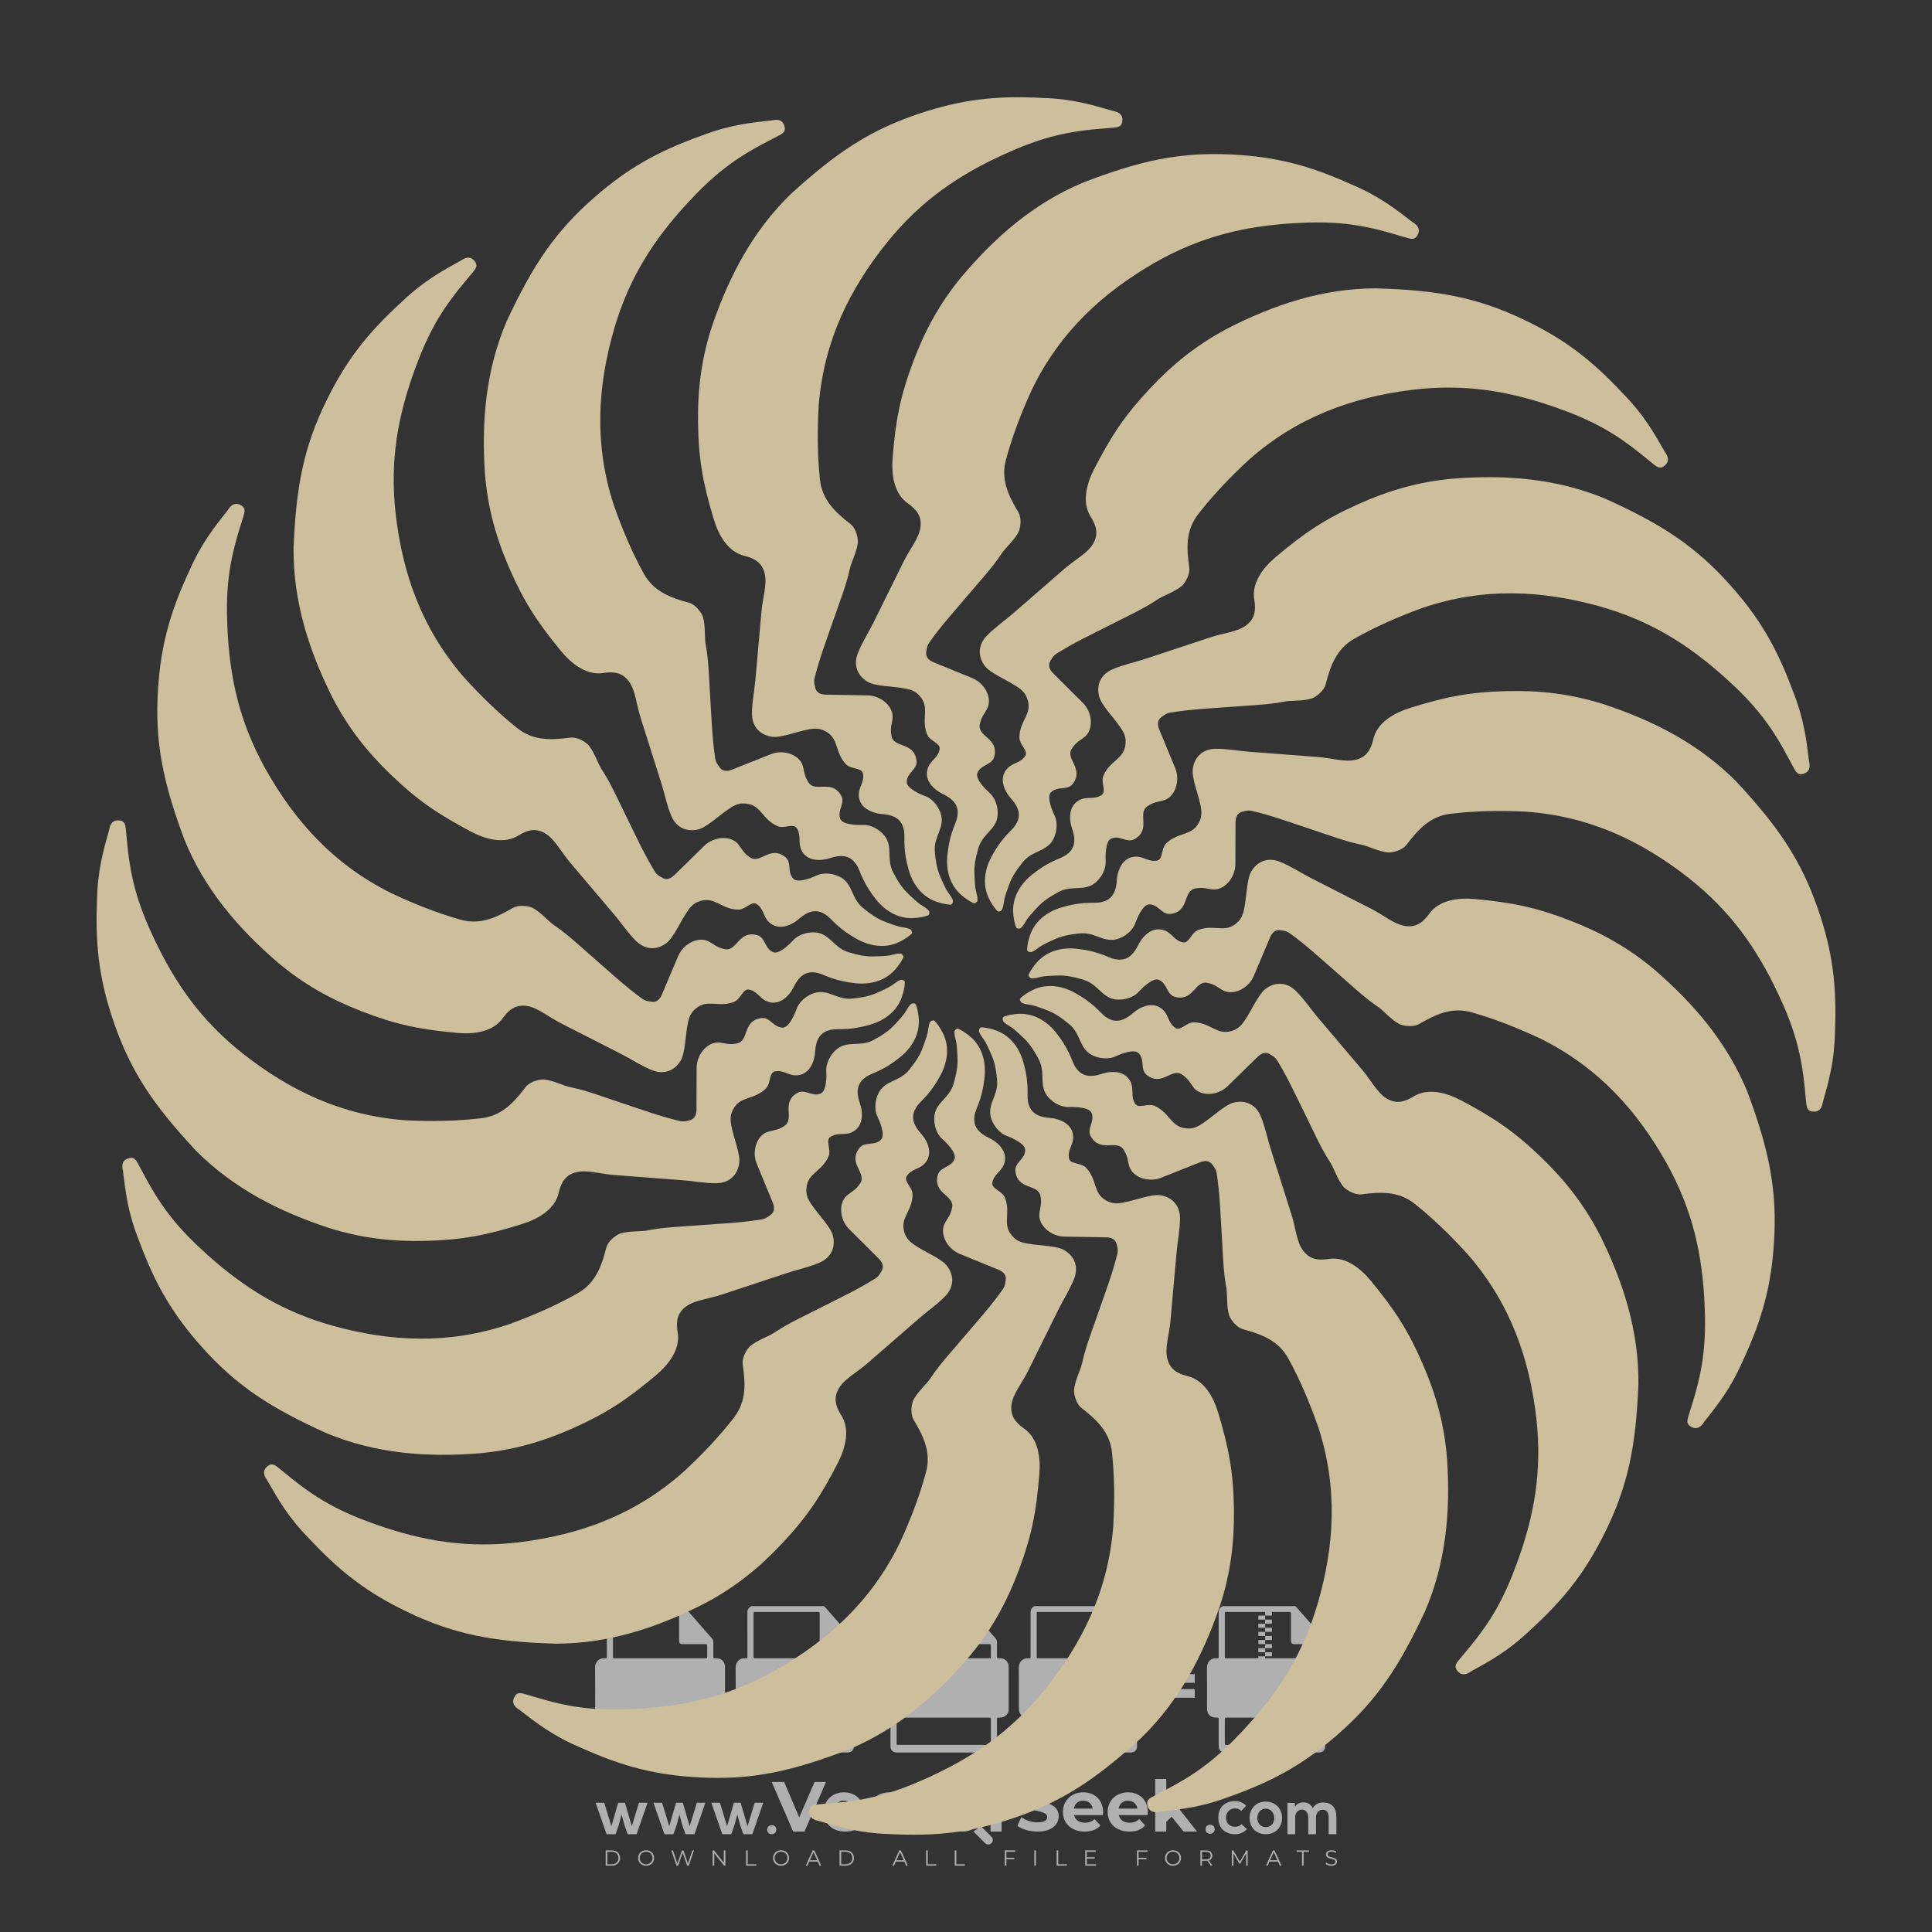 <?xml version="1.0" encoding="iso-8859-1"?>
<!-- Generator: Adobe Illustrator 24.3.0, SVG Export Plug-In . SVG Version: 6.00 Build 0)  -->
<svg version="1.1" id="Layer_1" xmlns="http://www.w3.org/2000/svg" xmlns:xlink="http://www.w3.org/1999/xlink" x="0px" y="0px"
	 viewBox="0 0 500 500" style="enable-background:new 0 0 500 500;" xml:space="preserve">
<rect x="0" y="0" width="500" height="500" fill="#333333" stroke="none"/>
<g id="watermark_1_">
	<g>
		<g id="watermark" style="opacity:0.61;">
			<g>
				<g>
					<g>
						<g>
							<polygon style="fill:#FFFFFF;" points="213.765,461.172 208.204,474.017 205.268,474.017 199.726,461.172 202.938,461.172 
								206.846,470.347 210.81,461.172 							"/>
						</g>
						<g>
							<path style="fill:#FFFFFF;" d="M223.507,469.741h-7.469c0.275,1.23,1.321,1.982,2.826,1.982c1.046,0,1.798-0.312,2.477-0.954
								l1.523,1.651c-0.917,1.046-2.294,1.597-4.074,1.597c-3.413,0-5.634-2.147-5.634-5.083c0-2.954,2.257-5.083,5.267-5.083
								c2.899,0,5.138,1.945,5.138,5.12C223.562,469.191,223.526,469.503,223.507,469.741 M216.002,468.071h4.863
								c-0.202-1.248-1.138-2.055-2.422-2.055C217.139,466.016,216.204,466.805,216.002,468.071"/>
						</g>
						<g>
							<path style="fill:#FFFFFF;" d="M224.735,468.934c0-2.973,2.294-5.083,5.505-5.083c2.074,0,3.707,0.899,4.423,2.514
								l-2.22,1.193c-0.532-0.936-1.321-1.358-2.221-1.358c-1.45,0-2.587,1.009-2.587,2.734c0,1.725,1.138,2.734,2.587,2.734
								c0.899,0,1.688-0.404,2.221-1.358l2.22,1.211c-0.716,1.578-2.349,2.495-4.423,2.495
								C227.029,474.017,224.735,471.907,224.735,468.934"/>
						</g>
						<g>
							<path style="fill:#FFFFFF;" d="M242.828,473.393c-0.587,0.422-1.45,0.624-2.331,0.624c-2.33,0-3.688-1.193-3.688-3.542
								v-4.055h-1.523v-2.202h1.523v-2.404h2.863v2.404h2.459v2.202h-2.459v4.019c0,0.844,0.458,1.303,1.229,1.303
								c0.422,0,0.844-0.128,1.156-0.367L242.828,473.393z"/>
						</g>
					</g>
					<g>
						<path style="fill:#FFFFFF;" d="M262.474,463.997v2.643c-0.238-0.018-0.422-0.037-0.642-0.037
							c-1.578,0-2.624,0.862-2.624,2.753v4.661h-2.863v-9.873h2.734v1.303C259.776,464.493,260.951,463.997,262.474,463.997"/>
					</g>
					<g>
						<path style="fill:#FFFFFF;" d="M263.299,472.53l1.009-2.239c1.083,0.789,2.697,1.339,4.239,1.339
							c1.762,0,2.477-0.587,2.477-1.376c0-2.404-7.469-0.752-7.469-5.524c0-2.184,1.762-4,5.413-4c1.615,0,3.267,0.385,4.459,1.138
							l-0.918,2.257c-1.193-0.679-2.422-1.009-3.56-1.009c-1.761,0-2.44,0.66-2.44,1.468c0,2.367,7.468,0.734,7.468,5.45
							c0,2.147-1.78,3.982-5.45,3.982C266.492,474.017,264.437,473.411,263.299,472.53"/>
					</g>
					<g>
						<path style="fill:#FFFFFF;" d="M285.428,469.741h-7.469c0.275,1.23,1.321,1.982,2.826,1.982c1.046,0,1.798-0.312,2.477-0.954
							l1.523,1.651c-0.918,1.046-2.294,1.597-4.074,1.597c-3.413,0-5.634-2.147-5.634-5.083c0-2.954,2.257-5.083,5.267-5.083
							c2.9,0,5.138,1.945,5.138,5.12C285.484,469.191,285.447,469.503,285.428,469.741 M277.923,468.071h4.863
							c-0.202-1.248-1.138-2.055-2.422-2.055C279.061,466.016,278.125,466.805,277.923,468.071"/>
					</g>
					<g>
						<path style="fill:#FFFFFF;" d="M297.007,469.741h-7.469c0.275,1.23,1.321,1.982,2.826,1.982c1.046,0,1.798-0.312,2.477-0.954
							l1.523,1.651c-0.918,1.046-2.294,1.597-4.074,1.597c-3.413,0-5.634-2.147-5.634-5.083c0-2.954,2.257-5.083,5.267-5.083
							c2.899,0,5.138,1.945,5.138,5.12C297.062,469.191,297.025,469.503,297.007,469.741 M289.501,468.071h4.863
							c-0.202-1.248-1.138-2.055-2.422-2.055C290.639,466.016,289.703,466.805,289.501,468.071"/>
					</g>
					<g>
						<polygon style="fill:#FFFFFF;" points="303.208,470.145 301.831,471.503 301.831,474.017 298.969,474.017 298.969,460.401 
							301.831,460.401 301.831,468.108 306.016,464.144 309.429,464.144 305.318,468.328 309.796,474.017 306.327,474.017 						"/>
					</g>
					<g>
						<path style="fill:#FFFFFF;" d="M256.601,475.359L256.601,475.359l-2.86-2.86c-0.435,0.508-0.953,0.943-1.534,1.284
							c-0.092,0.069-0.186,0.136-0.283,0.199l3.027,3.027c0.456,0.456,1.195,0.456,1.65,0
							C257.057,476.554,257.057,475.815,256.601,475.359"/>
					</g>
					<g>
						<path style="fill:#FFFFFF;" d="M249.984,463.244c0.221-0.173,0.495-0.281,0.797-0.281c0.042,0,0.083,0.002,0.124,0.006
							c-0.214-0.156-0.478-0.249-0.764-0.249c-0.395,0-0.744,0.18-0.981,0.458c-0.051,0-0.1,0.006-0.151,0.008
							c0.039-0.077,0.064-0.162,0.064-0.255c0-0.234-0.143-0.434-0.346-0.519c0.087,0.126,0.138,0.279,0.138,0.445
							c0,0.122-0.031,0.237-0.081,0.341c-2.811,0.201-5.03,2.539-5.03,5.4c0,2.993,2.426,5.42,5.42,5.42
							c2.993,0,5.42-2.426,5.42-5.42C254.595,465.879,252.593,463.635,249.984,463.244 M247.983,464.656
							c0.435,0,0.844,0.112,1.199,0.309c0.374-0.245,0.82-0.387,1.299-0.387c0.711,0,1.348,0.312,1.784,0.806
							c-0.435-0.379-1.004-0.61-1.627-0.61c-0.449,0-0.87,0.12-1.234,0.329c-0.079,0.046-0.156,0.096-0.229,0.15
							c-0.065-0.048-0.133-0.093-0.204-0.134c-0.369-0.219-0.8-0.344-1.26-0.344c-0.3,0-0.588,0.054-0.854,0.152
							C247.196,464.754,247.578,464.656,247.983,464.656 M251.772,469.098c0.115,0.305,0.181,0.634,0.181,0.979
							c0,1.534-1.244,2.777-2.778,2.777c-1.534,0-2.777-1.243-2.777-2.777c0-0.345,0.066-0.674,0.181-0.979
							c-0.62-0.382-1.035-1.064-1.035-1.846c0-1.197,0.971-2.168,2.168-2.168c0.565,0,1.078,0.218,1.463,0.572
							c0.386-0.354,0.899-0.572,1.464-0.572c1.197,0,2.168,0.971,2.168,2.168C252.807,468.034,252.392,468.716,251.772,469.098"/>
					</g>
					<g>
						<path style="fill:#FFFFFF;" d="M251.666,467.061c0,0.497-0.404,0.901-0.901,0.901c-0.497,0-0.901-0.404-0.901-0.901
							s0.404-0.901,0.901-0.901c0.101,0,0.197,0.017,0.287,0.047c-0.03,0.062-0.045,0.132-0.045,0.204
							c0,0.273,0.221,0.494,0.494,0.494c0.05,0,0.099-0.008,0.146-0.022C251.66,466.941,251.666,467,251.666,467.061"/>
					</g>
					<g>
						<path style="fill:#FFFFFF;" d="M248.255,467.061c0,0.376-0.305,0.681-0.681,0.681c-0.376,0-0.681-0.305-0.681-0.681
							s0.305-0.681,0.681-0.681c0.076,0,0.149,0.013,0.217,0.035c-0.023,0.047-0.034,0.1-0.034,0.155
							c0,0.206,0.167,0.374,0.374,0.374c0.038,0,0.075-0.006,0.11-0.017C248.25,466.97,248.255,467.015,248.255,467.061"/>
					</g>
					<g>
						<g>
							<g>
								<rect x="242.908" y="467.83" style="fill:#FFFFFF;" width="0.616" height="0.616"/>
							</g>
							<g>
								<rect x="254.827" y="467.83" style="fill:#FFFFFF;" width="0.616" height="0.616"/>
							</g>
							<g>
								<path style="fill:#FFFFFF;" d="M255.205,468.082h-0.14c0-3.248-2.642-5.89-5.89-5.89c-3.248,0-5.89,2.642-5.89,5.89h-0.14
									c0-1.611,0.627-3.125,1.766-4.264c1.139-1.139,2.653-1.766,4.264-1.766c1.611,0,3.125,0.627,4.264,1.766
									C254.578,464.957,255.205,466.471,255.205,468.082"/>
							</g>
						</g>
						<g>
							<rect x="248.868" y="461.814" style="fill:#FFFFFF;" width="0.616" height="0.616"/>
						</g>
						<g>
							<rect x="244.95" y="462.052" style="fill:#FFFFFF;" width="8.45" height="0.14"/>
						</g>
						<g>
							<path style="fill:#FFFFFF;" d="M245.174,462.15c0,0.108-0.088,0.196-0.196,0.196c-0.108,0-0.196-0.088-0.196-0.196
								c0-0.108,0.088-0.196,0.196-0.196C245.086,461.954,245.174,462.042,245.174,462.15"/>
						</g>
						<g>
							<path style="fill:#FFFFFF;" d="M253.596,462.15c0,0.108-0.088,0.196-0.196,0.196c-0.108,0-0.196-0.088-0.196-0.196
								c0-0.108,0.088-0.196,0.196-0.196C253.509,461.954,253.596,462.042,253.596,462.15"/>
						</g>
					</g>
				</g>
				<g>
					<path style="fill:#FFFFFF;" d="M314.356,473.409c0,1.559-2.364,1.559-2.364,0C311.993,471.851,314.356,471.851,314.356,473.409
						z"/>
				</g>
				<g>
					<g>
						<g>
							<path style="fill:#FFFFFF;" d="M161.739,466.549l1.772,6.088l1.855-6.088h2.215l-2.823,8.14h-2.33l-0.837-2.396l-0.722-2.708
								l-0.722,2.708l-0.837,2.396h-2.33l-2.839-8.14h2.231l1.855,6.088l1.756-6.088H161.739z"/>
						</g>
						<g>
							<path style="fill:#FFFFFF;" d="M176.713,466.549l1.772,6.088l1.855-6.088h2.215l-2.823,8.14h-2.33l-0.837-2.396l-0.722-2.708
								l-0.722,2.708l-0.837,2.396h-2.33l-2.839-8.14h2.231l1.855,6.088l1.756-6.088H176.713z"/>
						</g>
						<g>
							<path style="fill:#FFFFFF;" d="M191.687,466.549l1.772,6.088l1.855-6.088h2.215l-2.823,8.14h-2.33l-0.837-2.396l-0.722-2.708
								l-0.722,2.708l-0.837,2.396h-2.33l-2.839-8.14h2.231l1.855,6.088l1.756-6.088H191.687z"/>
						</g>
					</g>
					<g>
						<path style="fill:#FFFFFF;" d="M200.908,473.52c0,1.559-2.364,1.559-2.364,0C198.545,471.962,200.908,471.962,200.908,473.52z
							"/>
					</g>
					<g>
						<path style="fill:#FFFFFF;" d="M322.71,473.409c-0.935,0.919-1.919,1.28-3.117,1.28c-2.346,0-4.3-1.411-4.3-4.282
							s1.953-4.284,4.3-4.284c1.149,0,2.035,0.329,2.921,1.199l-1.264,1.329c-0.476-0.428-1.066-0.64-1.623-0.64
							c-1.346,0-2.33,0.985-2.33,2.396c0,1.542,1.05,2.362,2.297,2.362c0.64,0,1.28-0.18,1.772-0.672L322.71,473.409z"/>
					</g>
					<g>
						<path style="fill:#FFFFFF;" d="M331.805,470.472c0,2.33-1.591,4.217-4.217,4.217c-2.626,0-4.201-1.887-4.201-4.217
							c0-2.314,1.609-4.217,4.185-4.217C330.149,466.255,331.805,468.158,331.805,470.472z M325.389,470.472
							c0,1.231,0.739,2.38,2.199,2.38c1.46,0,2.199-1.149,2.199-2.38c0-1.215-0.854-2.396-2.199-2.396
							C326.144,468.077,325.389,469.258,325.389,470.472z"/>
					</g>
					<g>
						<path style="fill:#FFFFFF;" d="M338.572,474.689v-4.332c0-1.068-0.559-2.035-1.658-2.035c-1.082,0-1.722,0.967-1.722,2.035
							v4.332h-2.003v-8.107h1.855l0.148,0.985c0.426-0.82,1.362-1.116,2.133-1.116c0.969,0,1.937,0.394,2.396,1.51
							c0.723-1.149,1.658-1.478,2.708-1.478c2.297,0,3.43,1.412,3.43,3.84v4.365h-2.003v-4.365c0-1.066-0.442-1.97-1.526-1.97
							c-1.082,0-1.756,0.935-1.756,2.003v4.332H338.572z"/>
					</g>
				</g>
			</g>
		</g>
		<g style="opacity:0.61;">
			<g>
				<g>
					<path style="fill:#FFFFFF;" d="M345.988,431.299c-0.006-1.224-0.959-2.121-2.189-2.14c-0.924-0.014-0.832,0.12-0.834-0.867
						c-0.003-1.097-0.007-2.194,0.003-3.292c0.003-0.379-0.112-0.691-0.362-0.976c-2.342-2.668-4.678-5.342-7.019-8.011
						c-0.12-0.137-0.275-0.244-0.414-0.366c-6.214,0-12.427,0-18.641,0c-0.794,0.293-1.14,0.868-1.138,1.709
						c0.01,3.748,0.004,7.496,0.004,11.243c0,0.556-0.003,0.589-0.55,0.551c-1.497-0.102-2.516,0.986-2.497,2.492
						c0.044,3.476,0.013,6.953,0.014,10.429c0.001,1.58,0.867,2.443,2.45,2.449c0.582,0.002,0.582,0.002,0.582,0.6
						c0,2.219-0.001,4.438,0.001,6.657c0.001,1.192,0.58,1.771,1.768,1.771c8.013,0.001,16.027,0.001,24.04,0
						c1.168,0,1.755-0.583,1.757-1.745c0.002-2.256,0-4.512,0.001-6.768c0-0.512,0.002-0.511,0.52-0.515
						c0.271-0.002,0.541,0.008,0.809-0.058c0.996-0.246,1.69-1.044,1.694-2.069C346.003,438.696,346.005,434.997,345.988,431.299z
						 M317.537,417.162c5.337,0,10.674,0,16.01,0c0.548,0,0.554,0.007,0.554,0.561c0.001,2.243-0.001,4.486,0.001,6.73
						c0.001,0.811,0.249,1.059,1.06,1.059c1.91,0.001,3.821,0,5.731,0.001c0.458,0,0.479,0.021,0.481,0.483
						c0.003,0.887,0.002,1.775,0,2.662c-0.001,0.477-0.024,0.498-0.504,0.499c-3.895,0.001-7.79,0-11.684,0
						c-3.882,0-7.765,0-11.647,0c-0.55,0-0.552-0.001-0.552-0.561c-0.001-3.624-0.001-7.247,0-10.871
						C316.987,417.166,316.991,417.162,317.537,417.162z M340.822,451.579c-3.883,0.001-7.766,0-11.65,0c-3.871,0-7.742,0-11.613,0
						c-0.572,0-0.574-0.002-0.574-0.579c-0.001-1.997-0.001-3.994,0.001-5.991c0-0.464,0.023-0.486,0.478-0.487
						c7.803-0.001,15.607-0.001,23.41,0c0.478,0,0.499,0.02,0.499,0.503c0.002,1.997,0.001,3.994,0,5.991
						C341.375,451.574,341.37,451.579,340.822,451.579z"/>
				</g>
				<g>
					<g>
						<rect x="327.418" y="417.053" style="fill:#FFFFFF;" width="1.757" height="1.054"/>
					</g>
					<g>
						<rect x="325.662" y="418.107" style="fill:#FFFFFF;" width="1.757" height="1.054"/>
					</g>
					<g>
						<rect x="327.418" y="419.161" style="fill:#FFFFFF;" width="1.757" height="1.054"/>
					</g>
					<g>
						<rect x="325.662" y="420.215" style="fill:#FFFFFF;" width="1.757" height="1.054"/>
					</g>
					<g>
						<rect x="327.418" y="421.269" style="fill:#FFFFFF;" width="1.757" height="1.054"/>
					</g>
					<g>
						<rect x="325.662" y="422.323" style="fill:#FFFFFF;" width="1.757" height="1.054"/>
					</g>
					<g>
						<rect x="327.418" y="423.378" style="fill:#FFFFFF;" width="1.757" height="1.054"/>
					</g>
					<g>
						<rect x="325.662" y="424.432" style="fill:#FFFFFF;" width="1.757" height="1.054"/>
					</g>
					<g>
						<rect x="327.418" y="425.486" style="fill:#FFFFFF;" width="1.757" height="1.054"/>
					</g>
					<g>
						<rect x="325.662" y="426.54" style="fill:#FFFFFF;" width="1.757" height="1.054"/>
					</g>
					<g>
						<rect x="327.418" y="427.594" style="fill:#FFFFFF;" width="1.757" height="1.054"/>
					</g>
					<g>
						<rect x="325.662" y="428.648" style="fill:#FFFFFF;" width="1.757" height="1.054"/>
					</g>
				</g>
			</g>
			<g>
				<path style="fill:#FFFFFF;" d="M187.637,431.299c-0.006-1.224-0.959-2.121-2.189-2.14c-0.924-0.014-0.832,0.12-0.834-0.867
					c-0.003-1.097-0.007-2.194,0.003-3.292c0.003-0.379-0.112-0.691-0.362-0.976c-2.342-2.668-4.678-5.342-7.019-8.011
					c-0.12-0.137-0.275-0.244-0.414-0.366c-6.214,0-12.427,0-18.641,0c-0.794,0.293-1.14,0.868-1.138,1.709
					c0.01,3.748,0.004,7.496,0.004,11.243c0,0.556-0.003,0.589-0.55,0.551c-1.497-0.102-2.516,0.986-2.497,2.492
					c0.044,3.476,0.013,6.953,0.014,10.429c0.001,1.58,0.867,2.443,2.45,2.449c0.582,0.002,0.582,0.002,0.582,0.6
					c0,2.219-0.001,4.438,0.001,6.657c0.001,1.192,0.58,1.771,1.768,1.771c8.013,0.001,16.027,0.001,24.04,0
					c1.168,0,1.755-0.583,1.757-1.745c0.002-2.256,0-4.512,0.001-6.768c0-0.512,0.002-0.511,0.52-0.515
					c0.271-0.002,0.541,0.008,0.809-0.058c0.996-0.246,1.69-1.044,1.694-2.069C187.652,438.696,187.655,434.997,187.637,431.299z
					 M159.187,417.162c5.337,0,10.674,0,16.01,0c0.548,0,0.554,0.007,0.554,0.561c0.001,2.243-0.001,4.486,0.001,6.73
					c0.001,0.811,0.249,1.059,1.06,1.059c1.91,0.001,3.821,0,5.731,0.001c0.458,0,0.479,0.021,0.481,0.483
					c0.003,0.887,0.002,1.775,0,2.662c-0.001,0.477-0.024,0.498-0.504,0.499c-3.895,0.001-7.79,0-11.684,0
					c-3.882,0-7.765,0-11.647,0c-0.55,0-0.552-0.001-0.552-0.561c-0.001-3.624-0.001-7.247,0-10.871
					C158.636,417.166,158.64,417.162,159.187,417.162z M182.472,451.579c-3.883,0.001-7.766,0-11.65,0c-3.871,0-7.742,0-11.613,0
					c-0.572,0-0.574-0.002-0.574-0.579c-0.001-1.997-0.001-3.994,0.001-5.991c0-0.464,0.023-0.486,0.478-0.487
					c7.803-0.001,15.607-0.001,23.41,0c0.478,0,0.499,0.02,0.499,0.503c0.002,1.997,0.001,3.994,0,5.991
					C183.024,451.574,183.019,451.579,182.472,451.579z"/>
			</g>
			<g>
				<path style="fill:#FFFFFF;" d="M159.779,440.669v-7.897h2.779c0.375,0,0.726,0.061,1.053,0.182
					c0.327,0.121,0.612,0.292,0.855,0.513c0.242,0.221,0.434,0.483,0.573,0.789c0.14,0.305,0.21,0.642,0.21,1.009
					c0,0.375-0.07,0.715-0.21,1.02c-0.14,0.305-0.331,0.568-0.573,0.789c-0.243,0.221-0.528,0.392-0.855,0.513
					c-0.327,0.121-0.678,0.182-1.053,0.182h-1.29v2.901H159.779z M162.58,436.356c0.39,0,0.684-0.111,0.882-0.331
					c0.199-0.22,0.298-0.474,0.298-0.761c0-0.14-0.024-0.276-0.072-0.408c-0.048-0.132-0.121-0.248-0.221-0.347
					c-0.099-0.099-0.223-0.178-0.37-0.237c-0.147-0.059-0.32-0.089-0.518-0.089h-1.312v2.173H162.58z"/>
				<path style="fill:#FFFFFF;" d="M166.308,432.771h1.731l3.177,5.294h0.088l-0.088-1.522v-3.772h1.478v7.897h-1.566l-3.353-5.592
					h-0.088l0.088,1.522v4.07h-1.467V432.771z"/>
				<path style="fill:#FFFFFF;" d="M177.922,436.334h3.872c0.022,0.089,0.04,0.195,0.055,0.32c0.014,0.125,0.022,0.25,0.022,0.375
					c0,0.507-0.077,0.985-0.231,1.434c-0.154,0.449-0.397,0.849-0.728,1.202c-0.353,0.375-0.776,0.666-1.268,0.871
					c-0.493,0.206-1.055,0.309-1.688,0.309c-0.574,0-1.114-0.103-1.622-0.309c-0.507-0.206-0.948-0.492-1.323-0.86
					c-0.375-0.367-0.673-0.803-0.894-1.307c-0.221-0.504-0.331-1.053-0.331-1.649c0-0.595,0.11-1.145,0.331-1.649
					c0.221-0.504,0.518-0.939,0.894-1.307c0.375-0.367,0.816-0.654,1.323-0.86c0.507-0.206,1.048-0.309,1.622-0.309
					c0.64,0,1.211,0.11,1.715,0.331c0.504,0.221,0.935,0.526,1.296,0.915l-1.025,1.004c-0.258-0.272-0.544-0.48-0.861-0.623
					c-0.316-0.143-0.695-0.215-1.136-0.215c-0.361,0-0.703,0.065-1.026,0.193c-0.324,0.129-0.607,0.311-0.85,0.546
					c-0.242,0.235-0.436,0.52-0.579,0.855c-0.143,0.335-0.215,0.708-0.215,1.119c0,0.412,0.072,0.785,0.215,1.12
					c0.143,0.335,0.338,0.62,0.584,0.855c0.246,0.235,0.531,0.418,0.855,0.546c0.323,0.129,0.669,0.193,1.037,0.193
					c0.419,0,0.773-0.061,1.064-0.182c0.29-0.121,0.538-0.278,0.744-0.469c0.148-0.132,0.275-0.3,0.381-0.502
					c0.106-0.202,0.189-0.428,0.248-0.678h-2.482V436.334z"/>
			</g>
			<g>
				<path style="fill:#FFFFFF;" d="M224.019,431.299c-0.006-1.224-0.959-2.121-2.189-2.14c-0.924-0.014-0.832,0.12-0.834-0.867
					c-0.003-1.097-0.007-2.194,0.003-3.292c0.003-0.379-0.112-0.691-0.362-0.976c-2.342-2.668-4.678-5.342-7.019-8.011
					c-0.12-0.137-0.275-0.244-0.414-0.366c-6.214,0-12.427,0-18.641,0c-0.794,0.293-1.14,0.868-1.138,1.709
					c0.01,3.748,0.004,7.496,0.004,11.243c0,0.556-0.003,0.589-0.55,0.551c-1.497-0.102-2.516,0.986-2.497,2.492
					c0.044,3.476,0.013,6.953,0.014,10.429c0.001,1.58,0.867,2.443,2.45,2.449c0.582,0.002,0.582,0.002,0.582,0.6
					c0,2.219-0.001,4.438,0.001,6.657c0.001,1.192,0.58,1.771,1.768,1.771c8.013,0.001,16.027,0.001,24.04,0
					c1.168,0,1.755-0.583,1.757-1.745c0.002-2.256,0-4.512,0.001-6.768c0-0.512,0.002-0.511,0.52-0.515
					c0.271-0.002,0.541,0.008,0.809-0.058c0.997-0.246,1.69-1.044,1.694-2.069C224.034,438.696,224.036,434.997,224.019,431.299z
					 M195.568,417.162c5.337,0,10.674,0,16.01,0c0.548,0,0.554,0.007,0.554,0.561c0.001,2.243-0.001,4.486,0.001,6.73
					c0.001,0.811,0.249,1.059,1.06,1.059c1.91,0.001,3.821,0,5.731,0.001c0.458,0,0.479,0.021,0.481,0.483
					c0.003,0.887,0.002,1.775,0,2.662c-0.001,0.477-0.024,0.498-0.504,0.499c-3.895,0.001-7.79,0-11.684,0
					c-3.882,0-7.765,0-11.647,0c-0.55,0-0.552-0.001-0.552-0.561c-0.001-3.624-0.001-7.247,0-10.871
					C195.018,417.166,195.022,417.162,195.568,417.162z M218.854,451.579c-3.883,0.001-7.766,0-11.65,0c-3.871,0-7.742,0-11.613,0
					c-0.572,0-0.574-0.002-0.574-0.579c-0.001-1.997-0.001-3.994,0.001-5.991c0-0.464,0.023-0.486,0.478-0.487
					c7.803-0.001,15.607-0.001,23.41,0c0.478,0,0.499,0.02,0.499,0.503c0.002,1.997,0.001,3.994,0,5.991
					C219.406,451.574,219.401,451.579,218.854,451.579z"/>
			</g>
			<g>
				<path style="fill:#FFFFFF;" d="M205.111,432.771h1.699l2.967,7.897h-1.644l-0.651-1.886h-3.044l-0.651,1.886h-1.643
					L205.111,432.771z M206.997,437.415l-0.706-1.974l-0.287-0.96h-0.088l-0.287,0.96l-0.706,1.974H206.997z"/>
				<path style="fill:#FFFFFF;" d="M211.331,434.536c-0.125,0-0.245-0.024-0.359-0.072c-0.114-0.048-0.213-0.114-0.298-0.199
					c-0.084-0.084-0.151-0.182-0.198-0.292c-0.048-0.11-0.072-0.232-0.072-0.364s0.024-0.254,0.072-0.364
					c0.048-0.11,0.114-0.208,0.198-0.292c0.084-0.084,0.184-0.151,0.298-0.198c0.114-0.048,0.233-0.072,0.359-0.072
					c0.257,0,0.478,0.09,0.662,0.27c0.184,0.181,0.276,0.399,0.276,0.656s-0.092,0.476-0.276,0.656
					C211.809,434.446,211.589,434.536,211.331,434.536z M210.615,440.669v-5.404h1.445v5.404H210.615z"/>
			</g>
			<g>
				<path style="fill:#FFFFFF;" d="M261.044,431.299c-0.006-1.224-0.959-2.121-2.189-2.14c-0.924-0.014-0.832,0.12-0.834-0.867
					c-0.003-1.097-0.007-2.194,0.003-3.292c0.003-0.379-0.112-0.691-0.362-0.976c-2.342-2.668-4.678-5.342-7.019-8.011
					c-0.12-0.137-0.275-0.244-0.414-0.366c-6.214,0-12.427,0-18.641,0c-0.794,0.293-1.14,0.868-1.138,1.709
					c0.01,3.748,0.004,7.496,0.004,11.243c0,0.556-0.003,0.589-0.55,0.551c-1.497-0.102-2.516,0.986-2.497,2.492
					c0.044,3.476,0.013,6.953,0.014,10.429c0.001,1.58,0.867,2.443,2.45,2.449c0.582,0.002,0.582,0.002,0.582,0.6
					c0,2.219-0.001,4.438,0.001,6.657c0.001,1.192,0.58,1.771,1.768,1.771c8.013,0.001,16.027,0.001,24.04,0
					c1.168,0,1.755-0.583,1.757-1.745c0.002-2.256,0-4.512,0.001-6.768c0-0.512,0.002-0.511,0.52-0.515
					c0.271-0.002,0.541,0.008,0.809-0.058c0.996-0.246,1.69-1.044,1.694-2.069C261.059,438.696,261.061,434.997,261.044,431.299z
					 M232.593,417.162c5.337,0,10.674,0,16.01,0c0.548,0,0.554,0.007,0.554,0.561c0.001,2.243-0.001,4.486,0.001,6.73
					c0.001,0.811,0.249,1.059,1.06,1.059c1.91,0.001,3.821,0,5.731,0.001c0.458,0,0.479,0.021,0.481,0.483
					c0.003,0.887,0.002,1.775,0,2.662c-0.001,0.477-0.024,0.498-0.504,0.499c-3.895,0.001-7.79,0-11.684,0
					c-3.882,0-7.765,0-11.647,0c-0.55,0-0.552-0.001-0.552-0.561c-0.001-3.624-0.001-7.247,0-10.871
					C232.042,417.166,232.047,417.162,232.593,417.162z M255.878,451.579c-3.883,0.001-7.766,0-11.65,0c-3.871,0-7.742,0-11.613,0
					c-0.572,0-0.574-0.002-0.574-0.579c-0.001-1.997-0.001-3.994,0.001-5.991c0-0.464,0.023-0.486,0.478-0.487
					c7.803-0.001,15.607-0.001,23.41,0c0.478,0,0.499,0.02,0.499,0.503c0.002,1.997,0.001,3.994,0,5.991
					C256.431,451.574,256.426,451.579,255.878,451.579z"/>
			</g>
			<g>
				<path style="fill:#FFFFFF;" d="M236.361,440.845c-0.338,0-0.662-0.048-0.971-0.143c-0.309-0.095-0.592-0.239-0.849-0.43
					c-0.257-0.191-0.481-0.425-0.673-0.7c-0.191-0.276-0.342-0.597-0.452-0.965l1.401-0.551c0.103,0.397,0.283,0.726,0.54,0.987
					c0.257,0.261,0.596,0.392,1.015,0.392c0.154,0,0.303-0.02,0.447-0.061c0.143-0.04,0.272-0.099,0.386-0.176
					s0.204-0.175,0.27-0.292c0.066-0.118,0.099-0.254,0.099-0.408c0-0.147-0.026-0.279-0.077-0.397
					c-0.051-0.117-0.138-0.227-0.259-0.331c-0.121-0.103-0.28-0.202-0.475-0.298c-0.195-0.095-0.435-0.195-0.722-0.298l-0.485-0.176
					c-0.213-0.073-0.429-0.173-0.645-0.298c-0.217-0.125-0.413-0.276-0.59-0.452c-0.177-0.176-0.322-0.384-0.436-0.623
					c-0.114-0.239-0.171-0.509-0.171-0.81c0-0.309,0.06-0.597,0.182-0.866c0.121-0.268,0.294-0.503,0.518-0.706
					c0.224-0.202,0.492-0.36,0.805-0.474s0.66-0.171,1.042-0.171c0.397,0,0.74,0.053,1.031,0.16
					c0.291,0.107,0.537,0.243,0.739,0.408c0.202,0.165,0.366,0.348,0.491,0.546c0.125,0.199,0.217,0.386,0.276,0.563l-1.312,0.551
					c-0.074-0.221-0.208-0.419-0.402-0.596c-0.195-0.176-0.462-0.265-0.8-0.265c-0.324,0-0.592,0.075-0.805,0.226
					c-0.213,0.151-0.32,0.348-0.32,0.59c0,0.235,0.103,0.436,0.309,0.601c0.206,0.165,0.533,0.325,0.982,0.48l0.497,0.165
					c0.316,0.111,0.605,0.237,0.866,0.381c0.261,0.143,0.485,0.314,0.673,0.513c0.187,0.199,0.331,0.425,0.43,0.678
					c0.1,0.254,0.149,0.546,0.149,0.877c0,0.412-0.083,0.767-0.248,1.064c-0.165,0.298-0.377,0.542-0.634,0.734
					c-0.258,0.191-0.548,0.335-0.872,0.43C236.986,440.797,236.67,440.845,236.361,440.845z"/>
				<path style="fill:#FFFFFF;" d="M239.516,432.771h1.61l1.633,4.754l0.287,1.015h0.088l0.309-1.015l1.699-4.754h1.61l-2.879,7.897
					h-1.566L239.516,432.771z"/>
				<path style="fill:#FFFFFF;" d="M251.097,436.334h3.871c0.022,0.089,0.04,0.195,0.055,0.32c0.015,0.125,0.023,0.25,0.023,0.375
					c0,0.507-0.078,0.985-0.232,1.434c-0.154,0.449-0.397,0.849-0.728,1.202c-0.353,0.375-0.775,0.666-1.268,0.871
					c-0.493,0.206-1.055,0.309-1.688,0.309c-0.574,0-1.114-0.103-1.621-0.309c-0.507-0.206-0.949-0.492-1.324-0.86
					c-0.375-0.367-0.673-0.803-0.894-1.307c-0.22-0.504-0.331-1.053-0.331-1.649c0-0.595,0.11-1.145,0.331-1.649
					c0.221-0.504,0.518-0.939,0.894-1.307c0.375-0.367,0.816-0.654,1.324-0.86c0.507-0.206,1.047-0.309,1.621-0.309
					c0.64,0,1.211,0.11,1.715,0.331c0.504,0.221,0.936,0.526,1.296,0.915l-1.026,1.004c-0.257-0.272-0.544-0.48-0.861-0.623
					c-0.316-0.143-0.694-0.215-1.136-0.215c-0.36,0-0.702,0.065-1.026,0.193c-0.323,0.129-0.607,0.311-0.849,0.546
					c-0.243,0.235-0.436,0.52-0.579,0.855c-0.143,0.335-0.215,0.708-0.215,1.119c0,0.412,0.072,0.785,0.215,1.12
					c0.143,0.335,0.338,0.62,0.585,0.855c0.246,0.235,0.531,0.418,0.854,0.546c0.324,0.129,0.669,0.193,1.037,0.193
					c0.419,0,0.774-0.061,1.064-0.182c0.29-0.121,0.539-0.278,0.745-0.469c0.147-0.132,0.274-0.3,0.38-0.502
					c0.107-0.202,0.189-0.428,0.248-0.678h-2.482V436.334z"/>
			</g>
			<g>
				<path style="fill:#FFFFFF;" d="M297.3,431.299c-0.006-1.224-0.959-2.121-2.189-2.14c-0.924-0.014-0.832,0.12-0.834-0.867
					c-0.003-1.097-0.007-2.194,0.003-3.292c0.003-0.379-0.112-0.691-0.362-0.976c-2.342-2.668-4.678-5.342-7.019-8.011
					c-0.12-0.137-0.275-0.244-0.414-0.366c-6.214,0-12.427,0-18.641,0c-0.794,0.293-1.14,0.868-1.138,1.709
					c0.01,3.748,0.004,7.496,0.004,11.243c0,0.556-0.003,0.589-0.55,0.551c-1.497-0.102-2.516,0.986-2.497,2.492
					c0.044,3.476,0.013,6.953,0.014,10.429c0.001,1.58,0.867,2.443,2.45,2.449c0.582,0.002,0.582,0.002,0.582,0.6
					c0,2.219-0.001,4.438,0.001,6.657c0.001,1.192,0.58,1.771,1.768,1.771c8.013,0.001,16.027,0.001,24.04,0
					c1.168,0,1.755-0.583,1.757-1.745c0.002-2.256,0-4.512,0.001-6.768c0-0.512,0.002-0.511,0.52-0.515
					c0.271-0.002,0.541,0.008,0.809-0.058c0.996-0.246,1.69-1.044,1.694-2.069C297.315,438.696,297.318,434.997,297.3,431.299z
					 M268.85,417.162c5.337,0,10.674,0,16.01,0c0.548,0,0.554,0.007,0.554,0.561c0.001,2.243-0.001,4.486,0.001,6.73
					c0.001,0.811,0.249,1.059,1.06,1.059c1.91,0.001,3.821,0,5.731,0.001c0.458,0,0.479,0.021,0.481,0.483
					c0.003,0.887,0.002,1.775,0,2.662c-0.001,0.477-0.024,0.498-0.504,0.499c-3.895,0.001-7.79,0-11.684,0
					c-3.882,0-7.765,0-11.647,0c-0.55,0-0.552-0.001-0.552-0.561c-0.001-3.624-0.001-7.247,0-10.871
					C268.299,417.166,268.303,417.162,268.85,417.162z M292.135,451.579c-3.883,0.001-7.766,0-11.65,0c-3.871,0-7.742,0-11.613,0
					c-0.572,0-0.574-0.002-0.574-0.579c-0.001-1.997-0.001-3.994,0.001-5.991c0-0.464,0.023-0.486,0.478-0.487
					c7.803-0.001,15.607-0.001,23.41,0c0.478,0,0.499,0.02,0.499,0.503c0.001,1.997,0.001,3.994,0,5.991
					C292.687,451.574,292.682,451.579,292.135,451.579z"/>
			</g>
			<g>
				<path style="fill:#FFFFFF;" d="M272.966,434.183v1.831h3.165v1.412h-3.165v1.831h3.518v1.412h-5.007v-7.897h5.007v1.412H272.966
					z"/>
				<path style="fill:#FFFFFF;" d="M277.852,440.669v-7.897h2.779c0.375,0,0.726,0.061,1.053,0.182
					c0.327,0.121,0.612,0.292,0.855,0.513c0.243,0.221,0.434,0.483,0.574,0.789c0.14,0.305,0.209,0.642,0.209,1.009
					c0,0.375-0.07,0.715-0.209,1.02c-0.14,0.305-0.331,0.568-0.574,0.789c-0.243,0.221-0.528,0.392-0.855,0.513
					c-0.327,0.121-0.678,0.182-1.053,0.182h-1.29v2.901H277.852z M280.653,436.356c0.389,0,0.684-0.111,0.882-0.331
					c0.199-0.22,0.298-0.474,0.298-0.761c0-0.14-0.024-0.276-0.072-0.408c-0.048-0.132-0.121-0.248-0.221-0.347
					c-0.099-0.099-0.222-0.178-0.37-0.237c-0.147-0.059-0.32-0.089-0.518-0.089h-1.312v2.173H280.653z"/>
				<path style="fill:#FFFFFF;" d="M286.797,440.845c-0.338,0-0.662-0.048-0.971-0.143c-0.309-0.095-0.592-0.239-0.849-0.43
					c-0.257-0.191-0.482-0.425-0.673-0.7c-0.191-0.276-0.342-0.597-0.452-0.965l1.401-0.551c0.103,0.397,0.283,0.726,0.541,0.987
					c0.257,0.261,0.595,0.392,1.015,0.392c0.154,0,0.303-0.02,0.447-0.061c0.143-0.04,0.272-0.099,0.386-0.176
					c0.114-0.077,0.204-0.175,0.27-0.292c0.066-0.118,0.1-0.254,0.1-0.408c0-0.147-0.026-0.279-0.077-0.397
					c-0.051-0.117-0.138-0.227-0.259-0.331c-0.121-0.103-0.279-0.202-0.474-0.298c-0.195-0.095-0.436-0.195-0.723-0.298
					l-0.485-0.176c-0.213-0.073-0.428-0.173-0.645-0.298c-0.217-0.125-0.414-0.276-0.59-0.452c-0.176-0.176-0.322-0.384-0.436-0.623
					c-0.114-0.239-0.171-0.509-0.171-0.81c0-0.309,0.061-0.597,0.182-0.866c0.121-0.268,0.294-0.503,0.518-0.706
					c0.224-0.202,0.493-0.36,0.805-0.474c0.312-0.114,0.66-0.171,1.042-0.171c0.397,0,0.741,0.053,1.031,0.16
					c0.29,0.107,0.537,0.243,0.739,0.408c0.202,0.165,0.365,0.348,0.491,0.546c0.125,0.199,0.217,0.386,0.276,0.563l-1.312,0.551
					c-0.074-0.221-0.208-0.419-0.403-0.596c-0.195-0.176-0.462-0.265-0.799-0.265c-0.324,0-0.592,0.075-0.805,0.226
					c-0.213,0.151-0.32,0.348-0.32,0.59c0,0.235,0.103,0.436,0.309,0.601c0.206,0.165,0.533,0.325,0.982,0.48l0.496,0.165
					c0.316,0.111,0.605,0.237,0.866,0.381c0.261,0.143,0.485,0.314,0.673,0.513c0.187,0.199,0.331,0.425,0.43,0.678
					c0.099,0.254,0.149,0.546,0.149,0.877c0,0.412-0.083,0.767-0.248,1.064c-0.165,0.298-0.377,0.542-0.634,0.734
					c-0.258,0.191-0.548,0.335-0.872,0.43C287.422,440.797,287.105,440.845,286.797,440.845z"/>
			</g>
			<g>
				<path style="fill:#FFFFFF;" d="M321.394,439.168l4.004-4.985h-3.827v-1.412h5.559v1.5l-3.96,4.985h4.004v1.412h-5.779V439.168z"
					/>
				<path style="fill:#FFFFFF;" d="M328.409,432.771h1.489v7.897h-1.489V432.771z"/>
				<path style="fill:#FFFFFF;" d="M331.486,440.669v-7.897h2.779c0.375,0,0.726,0.061,1.053,0.182
					c0.327,0.121,0.612,0.292,0.855,0.513s0.434,0.483,0.574,0.789c0.14,0.305,0.209,0.642,0.209,1.009
					c0,0.375-0.07,0.715-0.209,1.02c-0.14,0.305-0.331,0.568-0.574,0.789c-0.243,0.221-0.528,0.392-0.855,0.513
					c-0.327,0.121-0.678,0.182-1.053,0.182h-1.29v2.901H331.486z M334.288,436.356c0.389,0,0.684-0.111,0.882-0.331
					c0.199-0.22,0.298-0.474,0.298-0.761c0-0.14-0.024-0.276-0.072-0.408c-0.048-0.132-0.121-0.248-0.221-0.347
					c-0.099-0.099-0.222-0.178-0.37-0.237c-0.147-0.059-0.32-0.089-0.518-0.089h-1.312v2.173H334.288z"/>
			</g>
		</g>
		<g style="opacity:0.61;">
			<path style="fill:#FFFFFF;" d="M300.133,433.27h9.067v2.242h-9.067V433.27z M300.133,437.136h9.067v2.243h-9.067V437.136z"/>
		</g>
	</g>
	<g style="opacity:0.61;">
		<path style="fill:#FFFFFF;" d="M156.756,478.878h1.607c1.263,0,2.114,0.812,2.114,1.974c0,1.161-0.851,1.973-2.114,1.973h-1.607
			V478.878z M158.34,482.464c1.049,0,1.725-0.665,1.725-1.612c0-0.947-0.677-1.613-1.725-1.613h-1.167v3.225H158.34z"/>
		<path style="fill:#FFFFFF;" d="M165.139,480.851c0-1.15,0.879-2.007,2.075-2.007c1.184,0,2.069,0.851,2.069,2.007
			c0,1.156-0.885,2.007-2.069,2.007C166.019,482.858,165.139,482.002,165.139,480.851z M168.866,480.851
			c0-0.942-0.705-1.635-1.652-1.635c-0.953,0-1.663,0.693-1.663,1.635c0,0.941,0.71,1.635,1.663,1.635
			C168.162,482.486,168.866,481.793,168.866,480.851z"/>
		<path style="fill:#FFFFFF;" d="M179.596,478.878l-1.331,3.947h-0.44l-1.156-3.366l-1.161,3.366h-0.434l-1.331-3.947h0.429
			l1.139,3.394l1.178-3.394h0.389l1.161,3.411l1.156-3.411H179.596z"/>
		<path style="fill:#FFFFFF;" d="M187.731,478.878v3.947h-0.344l-2.537-3.202v3.202h-0.417v-3.947h0.344l2.543,3.203v-3.203H187.731
			z"/>
		<path style="fill:#FFFFFF;" d="M193.093,478.878h0.417v3.586h2.21v0.361h-2.627V478.878z"/>
		<path style="fill:#FFFFFF;" d="M200.061,480.851c0-1.15,0.879-2.007,2.075-2.007c1.184,0,2.069,0.851,2.069,2.007
			c0,1.156-0.885,2.007-2.069,2.007C200.941,482.858,200.061,482.002,200.061,480.851z M203.788,480.851
			c0-0.942-0.705-1.635-1.652-1.635c-0.953,0-1.663,0.693-1.663,1.635c0,0.941,0.71,1.635,1.663,1.635
			C203.083,482.486,203.788,481.793,203.788,480.851z"/>
		<path style="fill:#FFFFFF;" d="M211.636,481.77h-2.199l-0.474,1.054h-0.434l1.804-3.947h0.412l1.804,3.947h-0.44L211.636,481.77z
			 M211.484,481.432l-0.947-2.12l-0.947,2.12H211.484z"/>
		<path style="fill:#FFFFFF;" d="M217.28,478.878h1.607c1.263,0,2.114,0.812,2.114,1.974c0,1.161-0.851,1.973-2.114,1.973h-1.607
			V478.878z M218.864,482.464c1.049,0,1.725-0.665,1.725-1.612c0-0.947-0.677-1.613-1.725-1.613h-1.167v3.225H218.864z"/>
		<path style="fill:#FFFFFF;" d="M234.041,481.77h-2.199l-0.474,1.054h-0.434l1.804-3.947h0.412l1.804,3.947h-0.44L234.041,481.77z
			 M233.889,481.432l-0.947-2.12l-0.947,2.12H233.889z"/>
		<path style="fill:#FFFFFF;" d="M239.685,478.878h0.417v3.586h2.21v0.361h-2.627V478.878z"/>
		<path style="fill:#FFFFFF;" d="M247.082,478.878h0.417v3.586h2.21v0.361h-2.627V478.878z"/>
		<path style="fill:#FFFFFF;" d="M260.449,479.239v1.551h2.041v0.361h-2.041v1.675h-0.417v-3.947h2.706v0.361H260.449z"/>
		<path style="fill:#FFFFFF;" d="M267.678,478.878h0.417v3.947h-0.417V478.878z"/>
		<path style="fill:#FFFFFF;" d="M273.456,478.878h0.417v3.586h2.21v0.361h-2.627V478.878z"/>
		<path style="fill:#FFFFFF;" d="M283.644,482.464v0.361h-2.791v-3.947h2.706v0.361h-2.289v1.404h2.041v0.355h-2.041v1.466H283.644z
			"/>
		<path style="fill:#FFFFFF;" d="M294.672,479.239v1.551h2.041v0.361h-2.041v1.675h-0.417v-3.947h2.706v0.361H294.672z"/>
		<path style="fill:#FFFFFF;" d="M301.5,480.851c0-1.15,0.879-2.007,2.075-2.007c1.184,0,2.069,0.851,2.069,2.007
			c0,1.156-0.885,2.007-2.069,2.007C302.379,482.858,301.5,482.002,301.5,480.851z M305.226,480.851
			c0-0.942-0.705-1.635-1.652-1.635c-0.953,0-1.663,0.693-1.663,1.635c0,0.941,0.71,1.635,1.663,1.635
			C304.522,482.486,305.226,481.793,305.226,480.851z"/>
		<path style="fill:#FFFFFF;" d="M313.351,482.825l-0.902-1.269c-0.102,0.011-0.203,0.017-0.316,0.017h-1.06v1.252h-0.417v-3.947
			h1.477c1.004,0,1.613,0.507,1.613,1.353c0,0.62-0.327,1.054-0.902,1.24l0.964,1.353H313.351z M313.328,480.231
			c0-0.632-0.417-0.992-1.207-0.992h-1.048v1.979h1.048C312.911,481.218,313.328,480.851,313.328,480.231z"/>
		<path style="fill:#FFFFFF;" d="M322.907,478.878v3.947h-0.4v-3.158l-1.551,2.656h-0.197l-1.551-2.639v3.14h-0.4v-3.947h0.344
			l1.714,2.926l1.697-2.926H322.907z"/>
		<path style="fill:#FFFFFF;" d="M330.744,481.77h-2.199l-0.473,1.054h-0.434l1.804-3.947h0.411l1.804,3.947h-0.44L330.744,481.77z
			 M330.592,481.432l-0.947-2.12l-0.947,2.12H330.592z"/>
		<path style="fill:#FFFFFF;" d="M336.957,479.239h-1.387v-0.361h3.192v0.361h-1.387v3.586h-0.417V479.239z"/>
		<path style="fill:#FFFFFF;" d="M343.063,482.346l0.164-0.321c0.282,0.276,0.784,0.479,1.302,0.479c0.739,0,1.06-0.31,1.06-0.699
			c0-1.083-2.43-0.417-2.43-1.877c0-0.581,0.451-1.083,1.455-1.083c0.446,0,0.908,0.13,1.224,0.35l-0.141,0.333
			c-0.338-0.22-0.733-0.327-1.083-0.327c-0.722,0-1.043,0.321-1.043,0.716c0,1.083,2.43,0.429,2.43,1.866
			c0,0.581-0.462,1.077-1.472,1.077C343.937,482.858,343.356,482.65,343.063,482.346z"/>
	</g>
</g>
<g>
</g>
<g>
	<path style="fill-rule:evenodd;clip-rule:evenodd;fill:#CDBF9B;" d="M246.619,233.413c-0.118,0.447-0.329,0.727-0.623,0.716
		c-1.3-0.059-2.676-0.418-3.794-0.82c-4.055-1.455-6.333-5.147-7.203-8.804c-0.487-1.763-0.788-3.572-0.899-5.397
		c-0.118-1.766,0.079-3.162-0.185-4.384c-0.505-2.334-1.983-3.763-5.543-4.038c-2.848-0.219-6.119-1.671-6.119-5.027
		c0-2.047,1.519-3.297,1.078-5.501c-0.315-1.497-2.988-1.028-4.33-2.297c-3.039-3.126-1.823-6.67-5.263-8.545
		c-1.036-0.567-2.216-1.064-4.757-0.475c-2.946,0.559-7.023,2.185-9.315,1.823c-3.479-0.581-5.055-3.095-5.055-5.917
		c0-3.103,0.621-5.869,0.882-8.818l1.575-17.661c0.329-3.707,1.508-7.029,0.845-9.818c-0.682-2.87-2.682-3.915-5.032-4.538
		c-4.569-0.977-6.987-5.616-8.166-9.554c-2.8-9.326-3.946-15.552-4.066-24.999c-0.112-8.669,0.887-16.65,3.656-25.055
		c4.378-12.8,10.522-24.572,20.447-34.179c11.691-10.64,20.447-16.54,33.513-20.84c10.36-3.412,19.138-4.617,31.609-3.934
		c7.667,0.239,12.654,1.744,18.225,3.384c1.542,0.256,2.634,1.022,2.331,2.808c-0.197,1.208-1.118,1.396-2.171,1.486l-4.052,0.345
		c-9.028,0.769-15.583,2.547-24.474,6.616c-11.769,5.383-21.404,11.941-30.124,22.702c-9.627,11.98-16.361,25.381-17.726,42.138
		c-0.379,6.653-0.354,12.893,0.312,19.239c0.559,5.308,3.898,8.436,7.933,11.576c1.219,0.946,1.904,3.159,1.904,4.608
		c-0.272,2.746-1.794,5.156-2.216,7.473c-0.834,3.752-2.37,7.644-4.038,12.463c-2.117,6.128-3.611,9.913-4.957,15.257
		c-0.143,0.576-0.191,1.205,0.09,2.224c0.239,1.564,1.342,2.087,2.867,2.112l10.761,0.18c3.547,0.059,6.785,2.982,6.453,5.962
		c-0.18,1.612-0.671,2.497-0.292,4.507c0.576,3.286,5.945,1.455,6.501,6.498c0.225,2.244-2.539,3.05-2.539,5.476
		c0,1.682,3.712,3.241,4.785,3.628c2.426,0.882,4.285,3.892,4.285,6.122c0,3.1-2.317,4.971-1.73,8.933
		c0.306,3.151,0.851,4.799,1.727,6.681c0.396,0.851,0.873,1.988,1.455,2.932C245.535,231.257,246.83,232.779,246.619,233.413
		L246.619,233.413z M253.378,266.579c0.115-0.449,0.323-0.73,0.621-0.713c1.3,0.056,2.676,0.416,3.797,0.817
		c4.052,1.46,6.33,5.145,7.2,8.804c0.517,1.8,0.778,3.597,0.899,5.397c0.121,1.766-0.076,3.165,0.185,4.386
		c0.505,2.331,1.98,3.763,5.546,4.038c2.848,0.219,6.116,1.674,6.116,5.024c0,2.047-1.519,3.297-1.076,5.501
		c0.312,1.502,2.988,1.031,4.327,2.297c3.039,3.126,1.82,6.675,5.26,8.551c1.036,0.564,2.216,1.064,4.76,0.472
		c2.946-0.553,7.021-2.182,9.312-1.82c3.477,0.581,5.058,3.095,5.058,5.917c0,3.103-0.621,5.869-0.882,8.815l-1.575,17.661
		c-0.329,3.707-1.508,7.032-0.845,9.818c0.68,2.867,2.682,3.917,5.03,4.541c4.569,0.977,6.987,5.616,8.166,9.554
		c2.797,9.323,3.943,15.549,4.064,24.993c0.115,8.672-0.887,16.653-3.654,25.061c-4.384,12.803-10.525,24.572-20.447,34.182
		c-11.693,10.635-20.447,16.538-33.519,20.837c-10.357,3.412-19.138,4.62-31.607,3.937c-7.666-0.242-12.651-1.75-18.225-3.384
		c-1.545-0.258-2.631-1.025-2.334-2.814c0.199-1.208,1.115-1.393,2.171-1.48l4.052-0.351c9.028-0.767,15.583-2.544,24.474-6.613
		c11.766-5.386,21.404-11.941,30.121-22.702c9.627-11.98,16.361-25.378,17.726-42.14c0.379-6.653,0.357-12.89-0.312-19.236
		c-0.559-5.31-3.901-8.436-7.93-11.573c-1.219-0.949-1.904-3.159-1.904-4.614c0.27-2.744,1.794-5.156,2.21-7.47
		c0.84-3.752,2.37-7.647,4.041-12.466c2.117-6.128,3.609-9.91,4.959-15.254c0.143-0.576,0.191-1.208-0.093-2.227
		c-0.241-1.564-1.345-2.084-2.867-2.112l-10.756-0.174c-3.55-0.059-6.785-2.982-6.456-5.967c0.174-1.606,0.668-2.497,0.292-4.504
		c-0.576-3.291-5.945-1.455-6.498-6.498c-0.225-2.244,2.533-3.05,2.533-5.473c0-1.685-3.707-3.241-4.782-3.631
		c-2.423-0.882-4.288-3.895-4.288-6.122c0-3.103,2.32-4.971,1.733-8.93c-0.306-3.154-0.851-4.805-1.727-6.686
		c-0.396-0.851-0.873-1.985-1.455-2.935C254.459,268.735,253.165,267.216,253.378,266.579L253.378,266.579z"/>
	<path style="fill-rule:evenodd;clip-rule:evenodd;fill:#CDBF9B;" d="M240.483,236c0.067,0.458-0.02,0.798-0.295,0.899
		c-1.222,0.449-2.631,0.643-3.819,0.705c-4.299,0.222-7.827-2.308-10.039-5.344c-1.13-1.439-2.107-2.993-2.912-4.636
		c-0.789-1.581-1.146-2.946-1.862-3.974c-1.365-1.957-3.28-2.707-6.67-1.587c-2.713,0.896-6.29,0.817-7.585-2.28
		c-0.789-1.887,0.129-3.628-1.123-5.493c-0.871-1.258-3.156,0.208-4.881-0.449c-4.01-1.71-4.257-5.451-8.152-5.855
		c-1.171-0.124-2.454-0.126-4.572,1.398c-2.505,1.651-5.639,4.723-7.894,5.274c-3.434,0.806-5.858-0.904-6.948-3.51
		c-1.199-2.864-1.691-5.656-2.586-8.478l-5.355-16.903c-1.126-3.547-1.32-7.071-3.005-9.385c-1.738-2.384-3.985-2.575-6.392-2.247
		c-4.594,0.862-8.61-2.485-11.222-5.664c-6.178-7.526-9.635-12.825-13.39-21.497c-3.449-7.956-5.602-15.704-6.288-24.527
		c-0.896-13.499,0.233-26.732,5.684-39.422c6.684-14.322,12.485-23.145,22.884-32.154c8.242-7.141,15.881-11.64,27.647-15.819
		c7.169-2.738,12.348-3.269,18.119-3.906c1.525-0.359,2.825-0.07,3.238,1.696c0.281,1.188-0.494,1.716-1.432,2.207l-3.609,1.882
		c-8.034,4.193-13.395,8.36-20.028,15.544c-8.781,9.506-15.142,19.273-19.037,32.561c-4.263,14.766-5.31,29.725-0.104,45.712
		c2.216,6.285,4.642,12.033,7.706,17.627c2.564,4.684,6.846,6.282,11.783,7.622c1.486,0.404,2.974,2.179,3.533,3.519
		c0.806,2.637,0.331,5.448,0.837,7.748c0.677,3.785,0.761,7.967,1.081,13.055c0.407,6.47,0.489,10.539,1.309,15.987
		c0.087,0.587,0.289,1.185,0.941,2.016c0.823,1.351,2.044,1.407,3.46,0.842l9.997-3.982c3.297-1.314,7.411,0.135,8.253,3.013
		c0.455,1.556,0.343,2.561,1.466,4.271c1.8,2.808,6.046-0.949,8.503,3.488c1.073,1.985-1.165,3.794-0.227,6.029
		c0.646,1.553,4.673,1.559,5.813,1.505c2.578-0.124,5.454,1.935,6.313,3.993c1.196,2.862-0.219,5.479,1.851,8.905
		c1.497,2.789,2.634,4.103,4.17,5.499c0.694,0.632,1.573,1.502,2.474,2.145C238.655,234.424,240.435,235.331,240.483,236
		L240.483,236z M259.511,263.989c-0.065-0.455,0.022-0.795,0.295-0.893c1.224-0.449,2.634-0.646,3.816-0.708
		c4.299-0.225,7.827,2.303,10.042,5.341c1.163,1.463,2.106,3.022,2.912,4.634c0.789,1.584,1.146,2.951,1.865,3.971
		c1.359,1.957,3.274,2.71,6.664,1.589c2.716-0.899,6.29-0.817,7.585,2.277c0.789,1.893-0.126,3.631,1.123,5.496
		c0.873,1.261,3.159-0.208,4.881,0.449c4.01,1.71,4.257,5.451,8.155,5.858c1.168,0.121,2.452,0.126,4.569-1.398
		c2.508-1.651,5.639-4.723,7.894-5.271c3.434-0.806,5.858,0.899,6.95,3.505c1.196,2.867,1.691,5.656,2.584,8.481l5.358,16.906
		c1.129,3.544,1.317,7.065,3.005,9.379c1.738,2.387,3.982,2.578,6.389,2.249c4.597-0.862,8.61,2.485,11.222,5.667
		c6.181,7.526,9.638,12.822,13.39,21.494c3.451,7.958,5.605,15.709,6.29,24.533c0.899,13.499-0.236,26.729-5.687,39.419
		c-6.681,14.322-12.483,23.145-22.881,32.151c-8.245,7.147-15.878,11.643-27.65,15.819c-7.169,2.738-12.345,3.269-18.116,3.906
		c-1.525,0.362-2.825,0.07-3.241-1.691c-0.281-1.191,0.494-1.716,1.438-2.21l3.603-1.882c8.034-4.195,13.395-8.36,20.031-15.544
		c8.781-9.506,15.145-19.267,19.037-32.564c4.263-14.766,5.31-29.722,0.104-45.71c-2.216-6.285-4.645-12.033-7.706-17.627
		c-2.561-4.684-6.849-6.279-11.781-7.624c-1.486-0.402-2.974-2.176-3.538-3.516c-0.806-2.637-0.329-5.451-0.834-7.751
		c-0.68-3.785-0.761-7.964-1.081-13.058c-0.407-6.467-0.494-10.536-1.311-15.982c-0.087-0.593-0.286-1.191-0.944-2.019
		c-0.823-1.354-2.042-1.41-3.454-0.845l-10,3.982c-3.297,1.317-7.411-0.138-8.253-3.01c-0.455-1.559-0.345-2.561-1.469-4.271
		c-1.8-2.808-6.043,0.955-8.501-3.488c-1.076-1.98,1.163-3.791,0.23-6.026c-0.652-1.553-4.679-1.559-5.819-1.502
		c-2.578,0.121-5.451-1.94-6.313-3.999c-1.196-2.864,0.219-5.479-1.848-8.908c-1.497-2.786-2.634-4.103-4.167-5.496
		c-0.696-0.637-1.575-1.502-2.474-2.151C261.342,265.57,259.559,264.661,259.511,263.989L259.511,263.989z"/>
	<path style="fill-rule:evenodd;clip-rule:evenodd;fill:#CDBF9B;" d="M235.824,240.748c0.236,0.399,0.289,0.744,0.07,0.946
		c-0.955,0.885-2.176,1.609-3.249,2.123c-3.881,1.862-8.11,0.89-11.326-1.056c-1.596-0.895-3.095-1.953-4.474-3.156
		c-1.342-1.154-2.193-2.277-3.249-2.946c-2.016-1.281-4.069-1.236-6.765,1.106c-2.16,1.873-5.49,3.179-7.877,0.823
		c-1.457-1.438-1.281-3.395-3.156-4.634c-1.286-0.826-2.831,1.407-4.676,1.466c-4.361-0.034-6.029-3.39-9.781-2.261
		c-1.129,0.34-2.314,0.828-3.679,3.053c-1.674,2.488-3.381,6.532-5.249,7.908c-2.859,2.07-5.754,1.427-7.765-0.559
		c-2.21-2.182-3.741-4.566-5.653-6.824l-11.463-13.53c-2.409-2.839-3.943-6.012-6.392-7.498c-2.522-1.53-4.67-0.84-6.765,0.39
		c-3.906,2.567-8.902,1.028-12.536-0.899c-8.602-4.563-13.836-8.119-20.643-14.67c-6.251-6.012-11.225-12.331-15.263-20.208
		c-6.032-12.109-10.09-24.752-9.955-38.565c0.643-15.793,2.595-26.167,8.717-38.492c4.85-9.77,10.163-16.863,19.408-25.257
		c5.557-5.291,10.132-7.779,15.212-10.59c1.269-0.918,2.578-1.154,3.639,0.315c0.716,0.988,0.208,1.775-0.469,2.589l-2.603,3.126
		c-5.796,6.967-9.135,12.879-12.485,22.064c-4.437,12.157-6.538,23.62-5.01,37.386c1.761,15.268,6.566,29.472,17.535,42.216
		c4.468,4.945,8.925,9.312,13.906,13.294c4.17,3.333,8.739,3.154,13.811,2.488c1.528-0.202,3.58,0.865,4.62,1.884
		c1.761,2.123,2.407,4.9,3.76,6.827c2.084,3.229,3.774,7.057,6.032,11.632c2.87,5.813,4.516,9.534,7.372,14.246
		c0.306,0.508,0.725,0.983,1.646,1.497c1.283,0.93,2.429,0.511,3.516-0.556l7.686-7.529c2.533-2.485,6.891-2.732,8.779-0.407
		c1.019,1.258,1.306,2.233,2.999,3.376c2.744,1.898,5.212-3.21,9.191-0.062c1.755,1.415,0.388,3.948,2.115,5.653
		c1.196,1.179,4.914-0.365,5.945-0.857c2.331-1.109,5.779-0.315,7.366,1.252c2.207,2.179,1.91,5.139,5.142,7.504
		c2.457,1.994,4.013,2.769,5.967,3.465c0.885,0.315,2.03,0.778,3.109,1.025C233.527,240.004,235.518,240.153,235.824,240.748
		L235.824,240.748z M264.173,259.241c-0.236-0.396-0.292-0.741-0.07-0.944c0.955-0.882,2.176-1.606,3.252-2.123
		c3.878-1.865,8.107-0.887,11.32,1.059c1.64,0.899,3.109,1.974,4.476,3.154c1.34,1.151,2.193,2.277,3.246,2.946
		c2.019,1.283,4.069,1.233,6.768-1.109c2.157-1.87,5.49-3.176,7.877-0.823c1.46,1.438,1.278,3.401,3.159,4.634
		c1.283,0.828,2.831-1.404,4.673-1.463c4.361,0.034,6.026,3.39,9.778,2.261c1.129-0.34,2.314-0.828,3.682-3.055
		c1.674-2.485,3.384-6.526,5.249-7.908c2.859-2.067,5.754-1.421,7.768,0.559c2.21,2.182,3.741,4.569,5.65,6.83l11.463,13.524
		c2.407,2.842,3.943,6.018,6.389,7.498c2.522,1.53,4.673,0.84,6.768-0.39c3.906-2.567,8.902-1.025,12.539,0.899
		c8.599,4.563,13.833,8.119,20.641,14.673c6.254,6.012,11.227,12.331,15.266,20.205c6.032,12.109,10.093,24.752,9.955,38.568
		c-0.643,15.791-2.595,26.167-8.717,38.487c-4.85,9.77-10.163,16.866-19.41,25.257c-5.558,5.288-10.129,7.779-15.209,10.59
		c-1.267,0.921-2.578,1.151-3.642-0.312c-0.719-0.989-0.208-1.778,0.472-2.589l2.6-3.131c5.796-6.964,9.138-12.879,12.488-22.059
		c4.437-12.16,6.538-23.623,5.007-37.383c-1.761-15.271-6.566-29.475-17.535-42.222c-4.465-4.942-8.925-9.312-13.904-13.289
		c-4.173-3.336-8.742-3.159-13.811-2.491c-1.53,0.202-3.58-0.862-4.62-1.882c-1.761-2.123-2.407-4.903-3.757-6.83
		c-2.084-3.229-3.78-7.06-6.032-11.634c-2.873-5.807-4.518-9.534-7.377-14.243c-0.3-0.511-0.719-0.983-1.646-1.497
		c-1.278-0.927-2.423-0.511-3.516,0.553l-7.689,7.532c-2.533,2.485-6.889,2.732-8.776,0.407c-1.019-1.261-1.306-2.233-2.999-3.378
		c-2.744-1.898-5.215,3.21-9.191,0.065c-1.755-1.421-0.39-3.948-2.117-5.656c-1.196-1.179-4.914,0.368-5.945,0.857
		c-2.331,1.109-5.777,0.312-7.366-1.25c-2.204-2.176-1.91-5.139-5.139-7.504c-2.457-1.997-4.016-2.769-5.967-3.471
		c-0.882-0.312-2.03-0.772-3.109-1.025C266.465,259.993,264.474,259.839,264.173,259.241L264.173,259.241z"/>
	<path style="fill-rule:evenodd;clip-rule:evenodd;fill:#CDBF9B;" d="M233.353,246.932c0.371,0.272,0.553,0.576,0.432,0.842
		c-0.539,1.185-1.39,2.328-2.179,3.215c-2.864,3.215-7.141,3.943-10.857,3.39c-1.817-0.211-3.608-0.608-5.344-1.185
		c-1.682-0.548-2.904-1.255-4.137-1.469c-2.353-0.402-4.229,0.432-5.813,3.631c-1.269,2.561-3.839,5.052-6.953,3.802
		c-1.898-0.767-2.488-2.643-4.698-3.061c-1.508-0.27-2.072,2.387-3.752,3.154c-4.035,1.651-6.869-0.8-9.893,1.691
		c-0.913,0.747-1.814,1.657-2.219,4.235c-0.584,2.94-0.598,7.332-1.792,9.323c-1.839,3.005-4.76,3.533-7.377,2.474
		c-2.881-1.163-5.209-2.769-7.849-4.114l-15.791-8.062c-3.317-1.691-5.959-4.033-8.79-4.454c-2.918-0.438-4.631,1.025-6.091,2.968
		c-2.614,3.873-7.818,4.384-11.913,4.005c-9.7-0.887-15.897-2.157-24.707-5.577c-8.082-3.131-15.111-7.049-21.873-12.758
		c-10.236-8.843-18.857-18.944-24.058-31.741c-5.496-14.816-7.697-25.145-6.802-38.874c0.708-10.885,2.873-19.481,8.169-30.787
		c3.089-7.023,6.349-11.084,9.95-15.639c0.814-1.337,1.932-2.058,3.479-1.112c1.042,0.635,0.873,1.559,0.564,2.57l-1.193,3.889
		c-2.662,8.663-3.463,15.406-3.013,25.173c0.595,12.929,3.075,24.314,9.795,36.426c7.512,13.407,17.422,24.662,32.458,32.191
		c6.029,2.839,11.823,5.15,17.959,6.903c5.133,1.463,9.281-0.461,13.701-3.03c1.334-0.775,3.639-0.584,4.987-0.042
		c2.443,1.281,4.108,3.592,6.099,4.847c3.168,2.176,6.203,5.055,10.051,8.405c4.889,4.257,7.843,7.054,12.294,10.301
		c0.48,0.351,1.047,0.632,2.098,0.747c1.542,0.362,2.438-0.466,3.03-1.87l4.19-9.91c1.382-3.269,5.305-5.176,7.945-3.757
		c1.427,0.769,2.064,1.559,4.069,1.957c3.263,0.696,3.572-4.971,8.458-3.603c2.165,0.632,1.879,3.493,4.128,4.4
		c1.561,0.629,4.392-2.233,5.156-3.081c1.724-1.921,5.209-2.519,7.279-1.685c2.876,1.16,3.743,4.005,7.636,4.942
		c3.038,0.893,4.771,1.008,6.844,0.896c0.938-0.051,2.171-0.065,3.266-0.253C230.949,247.129,232.845,246.497,233.353,246.932
		L233.353,246.932z M266.642,253.06c-0.374-0.275-0.553-0.576-0.432-0.84c0.542-1.191,1.393-2.325,2.182-3.215
		c2.864-3.218,7.141-3.948,10.859-3.392c1.817,0.207,3.607,0.605,5.341,1.185c1.679,0.548,2.901,1.255,4.137,1.463
		c2.353,0.404,4.229-0.43,5.813-3.628c1.267-2.561,3.839-5.049,6.95-3.797c1.904,0.764,2.491,2.64,4.701,3.058
		c1.508,0.267,2.072-2.39,3.752-3.156c4.033-1.651,6.866,0.803,9.893-1.688c0.91-0.75,1.814-1.654,2.216-4.235
		c0.587-2.94,0.604-7.329,1.794-9.321c1.837-3.01,4.76-3.533,7.377-2.477c2.884,1.16,5.209,2.769,7.849,4.114l15.791,8.062
		c3.319,1.693,5.962,4.03,8.793,4.454c2.918,0.438,4.628-1.028,6.088-2.971c2.617-3.873,7.821-4.381,11.913-4.005
		c9.702,0.89,15.9,2.154,24.71,5.577c8.085,3.134,15.111,7.049,21.873,12.758c10.236,8.846,18.857,18.944,24.055,31.741
		c5.496,14.819,7.695,25.148,6.802,38.877c-0.708,10.888-2.873,19.484-8.166,30.787c-3.089,7.026-6.352,11.084-9.955,15.636
		c-0.812,1.34-1.932,2.061-3.477,1.118c-1.042-0.637-0.873-1.559-0.564-2.572l1.196-3.889c2.659-8.666,3.46-15.406,3.01-25.176
		c-0.593-12.929-3.078-24.314-9.795-36.426c-7.509-13.404-17.419-24.659-32.455-32.191c-6.032-2.842-11.825-5.15-17.961-6.9
		c-5.128-1.469-9.281,0.455-13.701,3.027c-1.334,0.772-3.637,0.587-4.985,0.045c-2.44-1.278-4.108-3.592-6.099-4.85
		c-3.17-2.176-6.209-5.058-10.053-8.402c-4.886-4.26-7.843-7.057-12.297-10.303c-0.477-0.351-1.047-0.629-2.095-0.75
		c-1.542-0.362-2.435,0.466-3.033,1.87l-4.184,9.913c-1.382,3.269-5.305,5.178-7.947,3.757c-1.427-0.767-2.061-1.553-4.069-1.957
		c-3.263-0.691-3.569,4.973-8.458,3.603c-2.165-0.632-1.882-3.493-4.131-4.398c-1.559-0.632-4.392,2.233-5.156,3.083
		c-1.721,1.921-5.209,2.516-7.279,1.685c-2.873-1.157-3.741-4.005-7.636-4.942c-3.039-0.893-4.771-1.008-6.846-0.899
		c-0.938,0.051-2.171,0.065-3.263,0.253C269.048,252.866,267.15,253.498,266.642,253.06L266.642,253.06z"/>
	<path style="fill-rule:evenodd;clip-rule:evenodd;fill:#CDBF9B;" d="M233.46,253.585c0.449,0.11,0.733,0.317,0.725,0.615
		c-0.042,1.3-0.388,2.682-0.772,3.805c-1.404,4.069-5.066,6.394-8.711,7.315c-1.758,0.507-3.564,0.83-5.389,0.966
		c-1.761,0.143-3.159-0.039-4.381,0.242c-2.328,0.531-3.738,2.03-3.965,5.588c-0.18,2.853-1.592,6.144-4.948,6.187
		c-2.047,0.028-3.317-1.474-5.515-1.008c-1.491,0.334-0.988,2.999-2.241,4.356c-3.086,3.083-6.647,1.91-8.481,5.375
		c-0.553,1.042-1.036,2.227-0.413,4.76c0.595,2.94,2.275,6.992,1.94,9.292c-0.536,3.488-3.03,5.094-5.852,5.133
		c-3.106,0.039-5.878-0.548-8.829-0.772l-17.678-1.348c-3.712-0.281-7.049-1.421-9.829-0.719c-2.862,0.719-3.878,2.732-4.474,5.089
		c-0.921,4.58-5.524,7.054-9.45,8.287c-9.29,2.918-15.499,4.142-24.946,4.384c-8.666,0.225-16.661-0.68-25.1-3.339
		c-12.856-4.212-24.704-10.208-34.44-20.009c-10.784-11.55-16.796-20.233-21.267-33.249c-3.544-10.312-4.858-19.076-4.333-31.553
		c0.14-7.672,1.581-12.676,3.151-18.268c0.239-1.547,0.991-2.643,2.78-2.37c1.21,0.183,1.407,1.101,1.514,2.154l0.396,4.049
		c0.885,9.02,2.746,15.549,6.931,24.389c5.532,11.699,12.213,21.247,23.084,29.832c12.103,9.472,25.586,16.038,42.359,17.184
		c6.658,0.295,12.898,0.191,19.234-0.553c5.302-0.626,8.385-4.005,11.474-8.079c0.93-1.23,3.131-1.94,4.583-1.963
		c2.749,0.236,5.178,1.727,7.498,2.117c3.763,0.789,7.675,2.277,12.516,3.884c6.153,2.042,9.958,3.482,15.319,4.76
		c0.576,0.138,1.21,0.174,2.221-0.121c1.564-0.258,2.07-1.365,2.075-2.89l0.045-10.761c0.011-3.55,2.898-6.824,5.88-6.532
		c1.612,0.16,2.505,0.643,4.51,0.236c3.277-0.615,1.379-5.962,6.414-6.582c2.241-0.253,3.083,2.496,5.507,2.468
		c1.682-0.022,3.193-3.757,3.569-4.833c0.851-2.44,3.836-4.333,6.066-4.361c3.1-0.045,4.999,2.249,8.953,1.612
		c3.148-0.345,4.791-0.91,6.661-1.811c0.845-0.41,1.98-0.899,2.915-1.491C231.314,254.694,232.819,253.383,233.46,253.585
		L233.46,253.585z M266.538,246.404c-0.449-0.11-0.736-0.317-0.725-0.609c0.039-1.3,0.385-2.682,0.772-3.805
		c1.404-4.072,5.069-6.394,8.711-7.315c1.757-0.508,3.562-0.832,5.386-0.966c1.766-0.143,3.165,0.039,4.384-0.242
		c2.325-0.534,3.735-2.028,3.965-5.591c0.18-2.853,1.589-6.142,4.948-6.184c2.047-0.025,3.319,1.477,5.518,1.011
		c1.491-0.337,0.988-3.002,2.244-4.358c3.083-3.078,6.641-1.91,8.481-5.372c0.548-1.042,1.031-2.227,0.41-4.763
		c-0.598-2.94-2.272-6.995-1.94-9.292c0.536-3.488,3.033-5.094,5.852-5.133c3.103-0.039,5.88,0.548,8.832,0.772l17.678,1.351
		c3.712,0.281,7.049,1.418,9.829,0.719c2.859-0.719,3.878-2.732,4.476-5.089c0.915-4.583,5.524-7.057,9.444-8.29
		c9.292-2.918,15.501-4.142,24.945-4.384c8.666-0.225,16.664,0.677,25.103,3.336c12.856,4.212,24.704,10.208,34.44,20.009
		c10.784,11.553,16.793,20.233,21.264,33.247c3.544,10.315,4.858,19.082,4.333,31.556c-0.138,7.672-1.578,12.676-3.148,18.265
		c-0.236,1.553-0.994,2.648-2.78,2.376c-1.208-0.185-1.41-1.104-1.514-2.157l-0.396-4.047c-0.887-9.023-2.749-15.549-6.928-24.392
		c-5.535-11.699-12.216-21.247-23.086-29.832c-12.106-9.472-25.586-16.035-42.359-17.184c-6.658-0.295-12.901-0.194-19.236,0.556
		c-5.299,0.626-8.38,4.002-11.469,8.076c-0.932,1.23-3.137,1.943-4.586,1.963c-2.749-0.236-5.178-1.727-7.504-2.12
		c-3.763-0.786-7.672-2.272-12.511-3.878c-6.153-2.044-9.961-3.485-15.319-4.763c-0.576-0.14-1.213-0.177-2.221,0.118
		c-1.564,0.261-2.072,1.368-2.078,2.895l-0.045,10.761c-0.011,3.55-2.895,6.821-5.88,6.532c-1.612-0.157-2.502-0.64-4.507-0.236
		c-3.28,0.618-1.376,5.965-6.417,6.585c-2.238,0.25-3.078-2.499-5.507-2.468c-1.679,0.02-3.193,3.752-3.566,4.83
		c-0.851,2.438-3.839,4.333-6.066,4.361c-3.103,0.039-4.996-2.252-8.953-1.615c-3.148,0.345-4.794,0.91-6.664,1.811
		c-0.845,0.407-1.974,0.899-2.912,1.491C268.68,245.298,267.172,246.609,266.538,246.404L266.538,246.404z"/>
	<path style="fill-rule:evenodd;clip-rule:evenodd;fill:#CDBF9B;" d="M236.125,259.684c0.455-0.07,0.798,0.011,0.904,0.286
		c0.463,1.219,0.677,2.629,0.755,3.811c0.275,4.294-2.207,7.855-5.215,10.11c-1.423,1.15-2.964,2.145-4.597,2.968
		c-1.573,0.812-2.932,1.185-3.948,1.915c-1.94,1.393-2.668,3.314-1.502,6.692c0.932,2.699,0.896,6.279-2.182,7.613
		c-1.879,0.812-3.628-0.087-5.479,1.196c-1.25,0.882,0.244,3.148-0.39,4.881c-1.66,4.033-5.397,4.327-5.751,8.228
		c-0.107,1.179-0.098,2.457,1.455,4.558c1.685,2.48,4.796,5.577,5.375,7.821c0.851,3.423-0.828,5.875-3.42,6.992
		c-2.85,1.233-5.631,1.761-8.442,2.693l-16.833,5.572c-3.53,1.174-7.051,1.41-9.346,3.126c-2.362,1.766-2.522,4.016-2.165,6.417
		c0.921,4.58-2.376,8.644-5.521,11.292c-7.447,6.274-12.702,9.795-21.326,13.662c-7.911,3.55-15.631,5.796-24.448,6.599
		c-13.485,1.07-26.732,0.11-39.492-5.184c-14.406-6.498-23.3-12.188-32.441-22.471c-7.248-8.149-11.842-15.732-16.167-27.445
		c-2.828-7.13-3.429-12.303-4.137-18.068c-0.379-1.519-0.107-2.825,1.651-3.258c1.185-0.295,1.721,0.472,2.224,1.404l1.929,3.581
		c4.297,7.981,8.529,13.289,15.796,19.829c9.615,8.661,19.461,14.898,32.803,18.627c14.816,4.069,29.79,4.926,45.71-0.483
		c6.26-2.292,11.974-4.794,17.529-7.925c4.65-2.629,6.195-6.928,7.473-11.879c0.385-1.491,2.14-2.999,3.474-3.581
		c2.628-0.84,5.442-0.402,7.737-0.932c3.774-0.725,7.956-0.868,13.044-1.25c6.465-0.489,10.531-0.621,15.97-1.508
		c0.584-0.093,1.182-0.3,2.005-0.966c1.342-0.845,1.382-2.061,0.798-3.471l-4.108-9.944c-1.356-3.28,0.042-7.417,2.907-8.293
		c1.547-0.477,2.558-0.379,4.252-1.525c2.786-1.831-1.028-6.032,3.378-8.551c1.971-1.098,3.808,1.118,6.032,0.154
		c1.545-0.663,1.5-4.69,1.432-5.83c-0.157-2.578,1.867-5.479,3.915-6.363c2.848-1.233,5.482,0.149,8.882-1.963
		c2.769-1.536,4.069-2.687,5.445-4.24c0.623-0.702,1.48-1.589,2.115-2.502C234.572,261.532,235.456,259.746,236.125,259.684
		L236.125,259.684z M263.87,240.305c-0.455,0.073-0.795-0.011-0.904-0.286c-0.461-1.216-0.674-2.623-0.753-3.808
		c-0.275-4.297,2.204-7.855,5.215-10.11c1.425-1.148,2.966-2.143,4.597-2.971c1.575-0.812,2.935-1.182,3.948-1.912
		c1.941-1.39,2.665-3.314,1.502-6.686c-0.932-2.702-0.899-6.279,2.182-7.616c1.876-0.814,3.625,0.084,5.479-1.196
		c1.244-0.882-0.247-3.151,0.385-4.883c1.662-4.033,5.397-4.325,5.754-8.228c0.11-1.174,0.098-2.454-1.455-4.552
		c-1.685-2.482-4.794-5.577-5.375-7.827c-0.851-3.423,0.828-5.869,3.423-6.99c2.848-1.233,5.633-1.761,8.442-2.693l16.833-5.572
		c3.533-1.171,7.054-1.41,9.346-3.123c2.359-1.766,2.522-4.019,2.165-6.42c-0.921-4.583,2.376-8.644,5.518-11.292
		c7.447-6.274,12.702-9.798,21.326-13.662c7.914-3.55,15.631-5.799,24.451-6.599c13.482-1.07,26.729-0.11,39.489,5.181
		c14.403,6.501,23.3,12.191,32.443,22.474c7.245,8.149,11.842,15.732,16.164,27.442c2.831,7.136,3.429,12.306,4.137,18.071
		c0.385,1.519,0.11,2.822-1.651,3.258c-1.185,0.295-1.721-0.472-2.221-1.404l-1.932-3.581c-4.294-7.981-8.529-13.289-15.796-19.832
		c-9.615-8.658-19.461-14.895-32.806-18.621c-14.813-4.075-29.787-4.928-45.704,0.48c-6.26,2.294-11.98,4.796-17.529,7.928
		c-4.65,2.623-6.198,6.928-7.476,11.879c-0.385,1.491-2.14,2.999-3.471,3.578c-2.628,0.84-5.442,0.402-7.734,0.935
		c-3.78,0.725-7.959,0.862-13.044,1.247c-6.467,0.489-10.531,0.626-15.973,1.514c-0.587,0.095-1.185,0.303-2.008,0.966
		c-1.34,0.842-1.376,2.061-0.795,3.471l4.108,9.947c1.354,3.277-0.045,7.411-2.907,8.293c-1.547,0.475-2.556,0.376-4.252,1.522
		c-2.786,1.834,1.025,6.035-3.378,8.548c-1.974,1.098-3.805-1.115-6.032-0.154c-1.547,0.668-1.497,4.695-1.432,5.836
		c0.154,2.575-1.865,5.479-3.917,6.363c-2.842,1.233-5.479-0.149-8.88,1.966c-2.769,1.53-4.069,2.687-5.445,4.238
		c-0.626,0.702-1.48,1.592-2.117,2.502C265.423,238.457,264.541,240.249,263.87,240.305L263.87,240.305z"/>
	<path style="fill-rule:evenodd;clip-rule:evenodd;fill:#CDBF9B;" d="M240.932,264.287c0.393-0.241,0.741-0.295,0.944-0.081
		c0.899,0.944,1.637,2.157,2.165,3.224c1.912,3.856,0.991,8.096-0.915,11.337c-0.871,1.609-1.909,3.121-3.097,4.513
		c-1.137,1.348-2.249,2.221-2.907,3.286c-1.255,2.03-1.182,4.086,1.194,6.751c1.901,2.134,3.249,5.445,0.924,7.866
		c-1.421,1.474-3.381,1.323-4.594,3.215c-0.812,1.3,1.441,2.814,1.525,4.656c0.022,4.361-3.311,6.071-2.134,9.812
		c0.354,1.123,0.859,2.297,3.1,3.637c2.511,1.64,6.574,3.297,7.975,5.15c2.106,2.831,1.5,5.737-0.461,7.768
		c-2.154,2.238-4.518,3.802-6.751,5.743l-13.381,11.635c-2.808,2.44-5.965,4.021-7.417,6.484c-1.5,2.544-0.781,4.684,0.477,6.762
		c2.614,3.873,1.14,8.891-0.741,12.544c-4.451,8.666-7.942,13.943-14.406,20.831c-5.928,6.324-12.188,11.382-20.011,15.515
		c-12.03,6.187-24.623,10.404-38.436,10.449c-15.799-0.444-26.201-2.266-38.599-8.228c-9.829-4.723-16.993-9.944-25.499-19.088
		c-5.361-5.49-7.908-10.031-10.786-15.072c-0.935-1.255-1.185-2.567,0.267-3.648c0.98-0.73,1.772-0.225,2.595,0.438l3.159,2.561
		c7.04,5.709,12.994,8.972,22.222,12.21c12.213,4.277,23.701,6.237,37.448,4.53c15.243-1.957,29.385-6.939,41.989-18.074
		c4.889-4.524,9.2-9.04,13.117-14.075c3.277-4.212,3.041-8.781,2.311-13.839c-0.222-1.525,0.817-3.597,1.823-4.639
		c2.101-1.794,4.869-2.474,6.779-3.85c3.204-2.123,7.009-3.867,11.553-6.181c5.777-2.94,9.475-4.634,14.151-7.551
		c0.503-0.312,0.974-0.736,1.477-1.662c0.913-1.295,0.48-2.435-0.601-3.51l-7.627-7.596c-2.516-2.502-2.819-6.849-0.517-8.77
		c1.244-1.036,2.216-1.334,3.336-3.044c1.865-2.763-3.277-5.173-0.18-9.191c1.396-1.772,3.946-0.432,5.625-2.182
		c1.168-1.213-0.427-4.909-0.932-5.934c-1.135-2.314-0.388-5.777,1.16-7.383c2.151-2.233,5.114-1.974,7.439-5.232
		c1.963-2.485,2.718-4.047,3.39-6.012c0.303-0.887,0.753-2.042,0.988-3.126C240.216,266.59,240.34,264.599,240.932,264.287
		L240.932,264.287z M259.059,235.705c-0.39,0.242-0.741,0.298-0.944,0.084c-0.893-0.941-1.634-2.157-2.165-3.221
		c-1.91-3.859-0.988-8.099,0.915-11.337c0.871-1.609,1.91-3.122,3.1-4.513c1.135-1.354,2.249-2.224,2.901-3.286
		c1.255-2.033,1.185-4.086-1.191-6.751c-1.904-2.131-3.252-5.448-0.921-7.866c1.421-1.477,3.378-1.323,4.591-3.215
		c0.812-1.297-1.443-2.814-1.525-4.656c-0.022-4.361,3.314-6.074,2.134-9.809c-0.351-1.126-0.857-2.303-3.1-3.639
		c-2.508-1.64-6.571-3.297-7.975-5.147c-2.101-2.831-1.497-5.734,0.461-7.77c2.157-2.238,4.518-3.797,6.751-5.74l13.384-11.632
		c2.808-2.446,5.962-4.019,7.417-6.487c1.497-2.541,0.778-4.679-0.477-6.759c-2.612-3.873-1.14-8.891,0.741-12.544
		c4.454-8.661,7.942-13.94,14.409-20.829c5.928-6.327,12.188-11.382,20.009-15.518c12.033-6.187,24.623-10.407,38.439-10.447
		c15.796,0.444,26.201,2.261,38.596,8.225c9.834,4.723,16.998,9.947,25.504,19.085c5.358,5.493,7.902,10.031,10.784,15.075
		c0.932,1.258,1.185,2.564-0.27,3.645c-0.983,0.73-1.772,0.23-2.595-0.435l-3.159-2.564c-7.043-5.706-12.994-8.969-22.224-12.205
		c-12.21-4.28-23.699-6.237-37.445-4.532c-15.243,1.955-29.388,6.939-41.991,18.068c-4.886,4.53-9.197,9.043-13.114,14.075
		c-3.28,4.212-3.044,8.779-2.314,13.842c0.225,1.525-0.817,3.595-1.82,4.642c-2.101,1.789-4.869,2.471-6.779,3.847
		c-3.204,2.123-7.009,3.864-11.55,6.181c-5.777,2.943-9.478,4.634-14.156,7.551c-0.5,0.315-0.972,0.736-1.474,1.665
		c-0.91,1.292-0.477,2.435,0.604,3.51l7.624,7.591c2.516,2.502,2.819,6.852,0.522,8.773c-1.25,1.036-2.216,1.334-3.339,3.041
		c-1.865,2.769,3.274,5.173,0.18,9.191c-1.398,1.772-3.943,0.438-5.628,2.185c-1.168,1.21,0.427,4.909,0.932,5.934
		c1.135,2.317,0.39,5.774-1.157,7.38c-2.157,2.235-5.117,1.974-7.442,5.237c-1.963,2.48-2.716,4.047-3.39,6.01
		c-0.301,0.887-0.753,2.039-0.988,3.123C259.778,233.399,259.652,235.393,259.059,235.705L259.059,235.705z"/>
	<path style="fill-rule:evenodd;clip-rule:evenodd;fill:#CDBF9B;" d="M247.144,266.677c0.27-0.374,0.57-0.559,0.837-0.444
		c1.194,0.528,2.342,1.359,3.241,2.146c3.252,2.819,4.035,7.085,3.53,10.812c-0.186,1.82-0.561,3.616-1.118,5.358
		c-0.528,1.691-1.219,2.918-1.415,4.153c-0.374,2.359,0.483,4.229,3.701,5.771c2.578,1.233,5.1,3.774,3.889,6.9
		c-0.741,1.91-2.612,2.522-2.999,4.74c-0.247,1.514,2.418,2.042,3.204,3.707c1.705,4.016-0.713,6.883,1.814,9.874
		c0.758,0.904,1.679,1.8,4.263,2.165c2.946,0.548,7.338,0.505,9.34,1.674c3.039,1.806,3.597,4.718,2.572,7.349
		c-1.123,2.895-2.704,5.243-4.016,7.897l-7.86,15.895c-1.651,3.336-3.954,6.007-4.344,8.84c-0.402,2.923,1.087,4.62,3.05,6.055
		c3.906,2.561,4.482,7.762,4.153,11.859c-0.767,9.708-1.946,15.928-5.26,24.774c-3.033,8.124-6.855,15.198-12.48,22.033
		c-8.714,10.351-18.703,19.099-31.433,24.462c-14.746,5.681-25.044,8.017-38.787,7.296c-10.89-0.57-19.512-2.623-30.888-7.773
		c-7.063-2.999-11.163-6.209-15.763-9.753c-1.345-0.8-2.084-1.91-1.16-3.465c0.623-1.053,1.547-0.893,2.564-0.598l3.903,1.146
		c8.697,2.55,15.445,3.263,25.209,2.687c12.918-0.758,24.274-3.384,36.299-10.256c13.308-7.683,24.437-17.731,31.772-32.865
		c2.763-6.06,5.001-11.884,6.675-18.04c1.401-5.156-0.579-9.276-3.204-13.662c-0.792-1.323-0.632-3.637-0.107-4.985
		c1.247-2.463,3.538-4.156,4.768-6.164c2.137-3.199,4.976-6.268,8.276-10.157c4.198-4.942,6.956-7.93,10.143-12.424
		c0.345-0.489,0.621-1.059,0.725-2.106c0.34-1.547-0.5-2.435-1.91-3.01l-9.966-4.064c-3.286-1.334-5.246-5.232-3.859-7.894
		c0.75-1.438,1.528-2.084,1.904-4.092c0.652-3.274-5.016-3.51-3.71-8.413c0.604-2.171,3.468-1.926,4.347-4.184
		c0.609-1.57-2.286-4.367-3.148-5.117c-1.943-1.699-2.586-5.178-1.778-7.256c1.123-2.89,3.957-3.797,4.844-7.7
		c0.854-3.044,0.946-4.782,0.812-6.849c-0.062-0.938-0.093-2.171-0.292-3.263C247.371,269.081,246.717,267.194,247.144,266.677
		L247.144,266.677z M252.853,233.315c-0.27,0.374-0.57,0.559-0.84,0.441c-1.194-0.525-2.342-1.359-3.244-2.14
		c-3.249-2.822-4.038-7.088-3.527-10.812c0.185-1.82,0.56-3.616,1.118-5.358c0.528-1.688,1.219-2.918,1.413-4.153
		c0.376-2.356-0.483-4.224-3.701-5.768c-2.578-1.233-5.1-3.774-3.887-6.903c0.741-1.91,2.609-2.525,2.999-4.737
		c0.247-1.511-2.415-2.042-3.204-3.71c-1.702-4.016,0.713-6.88-1.811-9.874c-0.761-0.901-1.679-1.794-4.263-2.165
		c-2.949-0.545-7.338-0.508-9.343-1.674c-3.036-1.8-3.595-4.715-2.572-7.346c1.123-2.895,2.704-5.246,4.016-7.9l7.86-15.892
		c1.648-3.336,3.951-6.01,4.342-8.846c0.402-2.923-1.087-4.62-3.047-6.052c-3.906-2.567-4.479-7.762-4.153-11.862
		c0.767-9.708,1.952-15.923,5.26-24.774c3.033-8.121,6.855-15.198,12.48-22.033c8.714-10.348,18.703-19.096,31.433-24.46
		c14.749-5.684,25.049-8.015,38.787-7.296c10.893,0.567,19.514,2.626,30.885,7.776c7.066,2.999,11.168,6.206,15.763,9.75
		c1.348,0.8,2.084,1.91,1.163,3.465c-0.626,1.053-1.547,0.893-2.567,0.598l-3.901-1.146c-8.7-2.553-15.451-3.269-25.215-2.69
		c-12.918,0.761-24.272,3.384-36.299,10.258c-13.305,7.683-24.434,17.734-31.772,32.865c-2.763,6.066-4.996,11.89-6.675,18.046
		c-1.398,5.15,0.581,9.273,3.21,13.662c0.789,1.32,0.632,3.631,0.104,4.985c-1.25,2.457-3.538,4.156-4.771,6.164
		c-2.134,3.196-4.973,6.268-8.273,10.157c-4.196,4.942-6.956,7.93-10.146,12.426c-0.345,0.483-0.615,1.056-0.722,2.106
		c-0.343,1.545,0.497,2.432,1.91,3.008l9.964,4.064c3.283,1.34,5.243,5.237,3.861,7.894c-0.753,1.435-1.53,2.084-1.91,4.094
		c-0.652,3.272,5.018,3.507,3.712,8.411c-0.604,2.174-3.471,1.924-4.35,4.187c-0.609,1.567,2.286,4.361,3.148,5.117
		c1.94,1.699,2.584,5.178,1.778,7.254c-1.123,2.892-3.96,3.797-4.844,7.7c-0.857,3.047-0.949,4.785-0.812,6.852
		c0.059,0.935,0.093,2.171,0.292,3.263C252.62,230.914,253.28,232.798,252.853,233.315L252.853,233.315z"/>
</g>
</svg>
